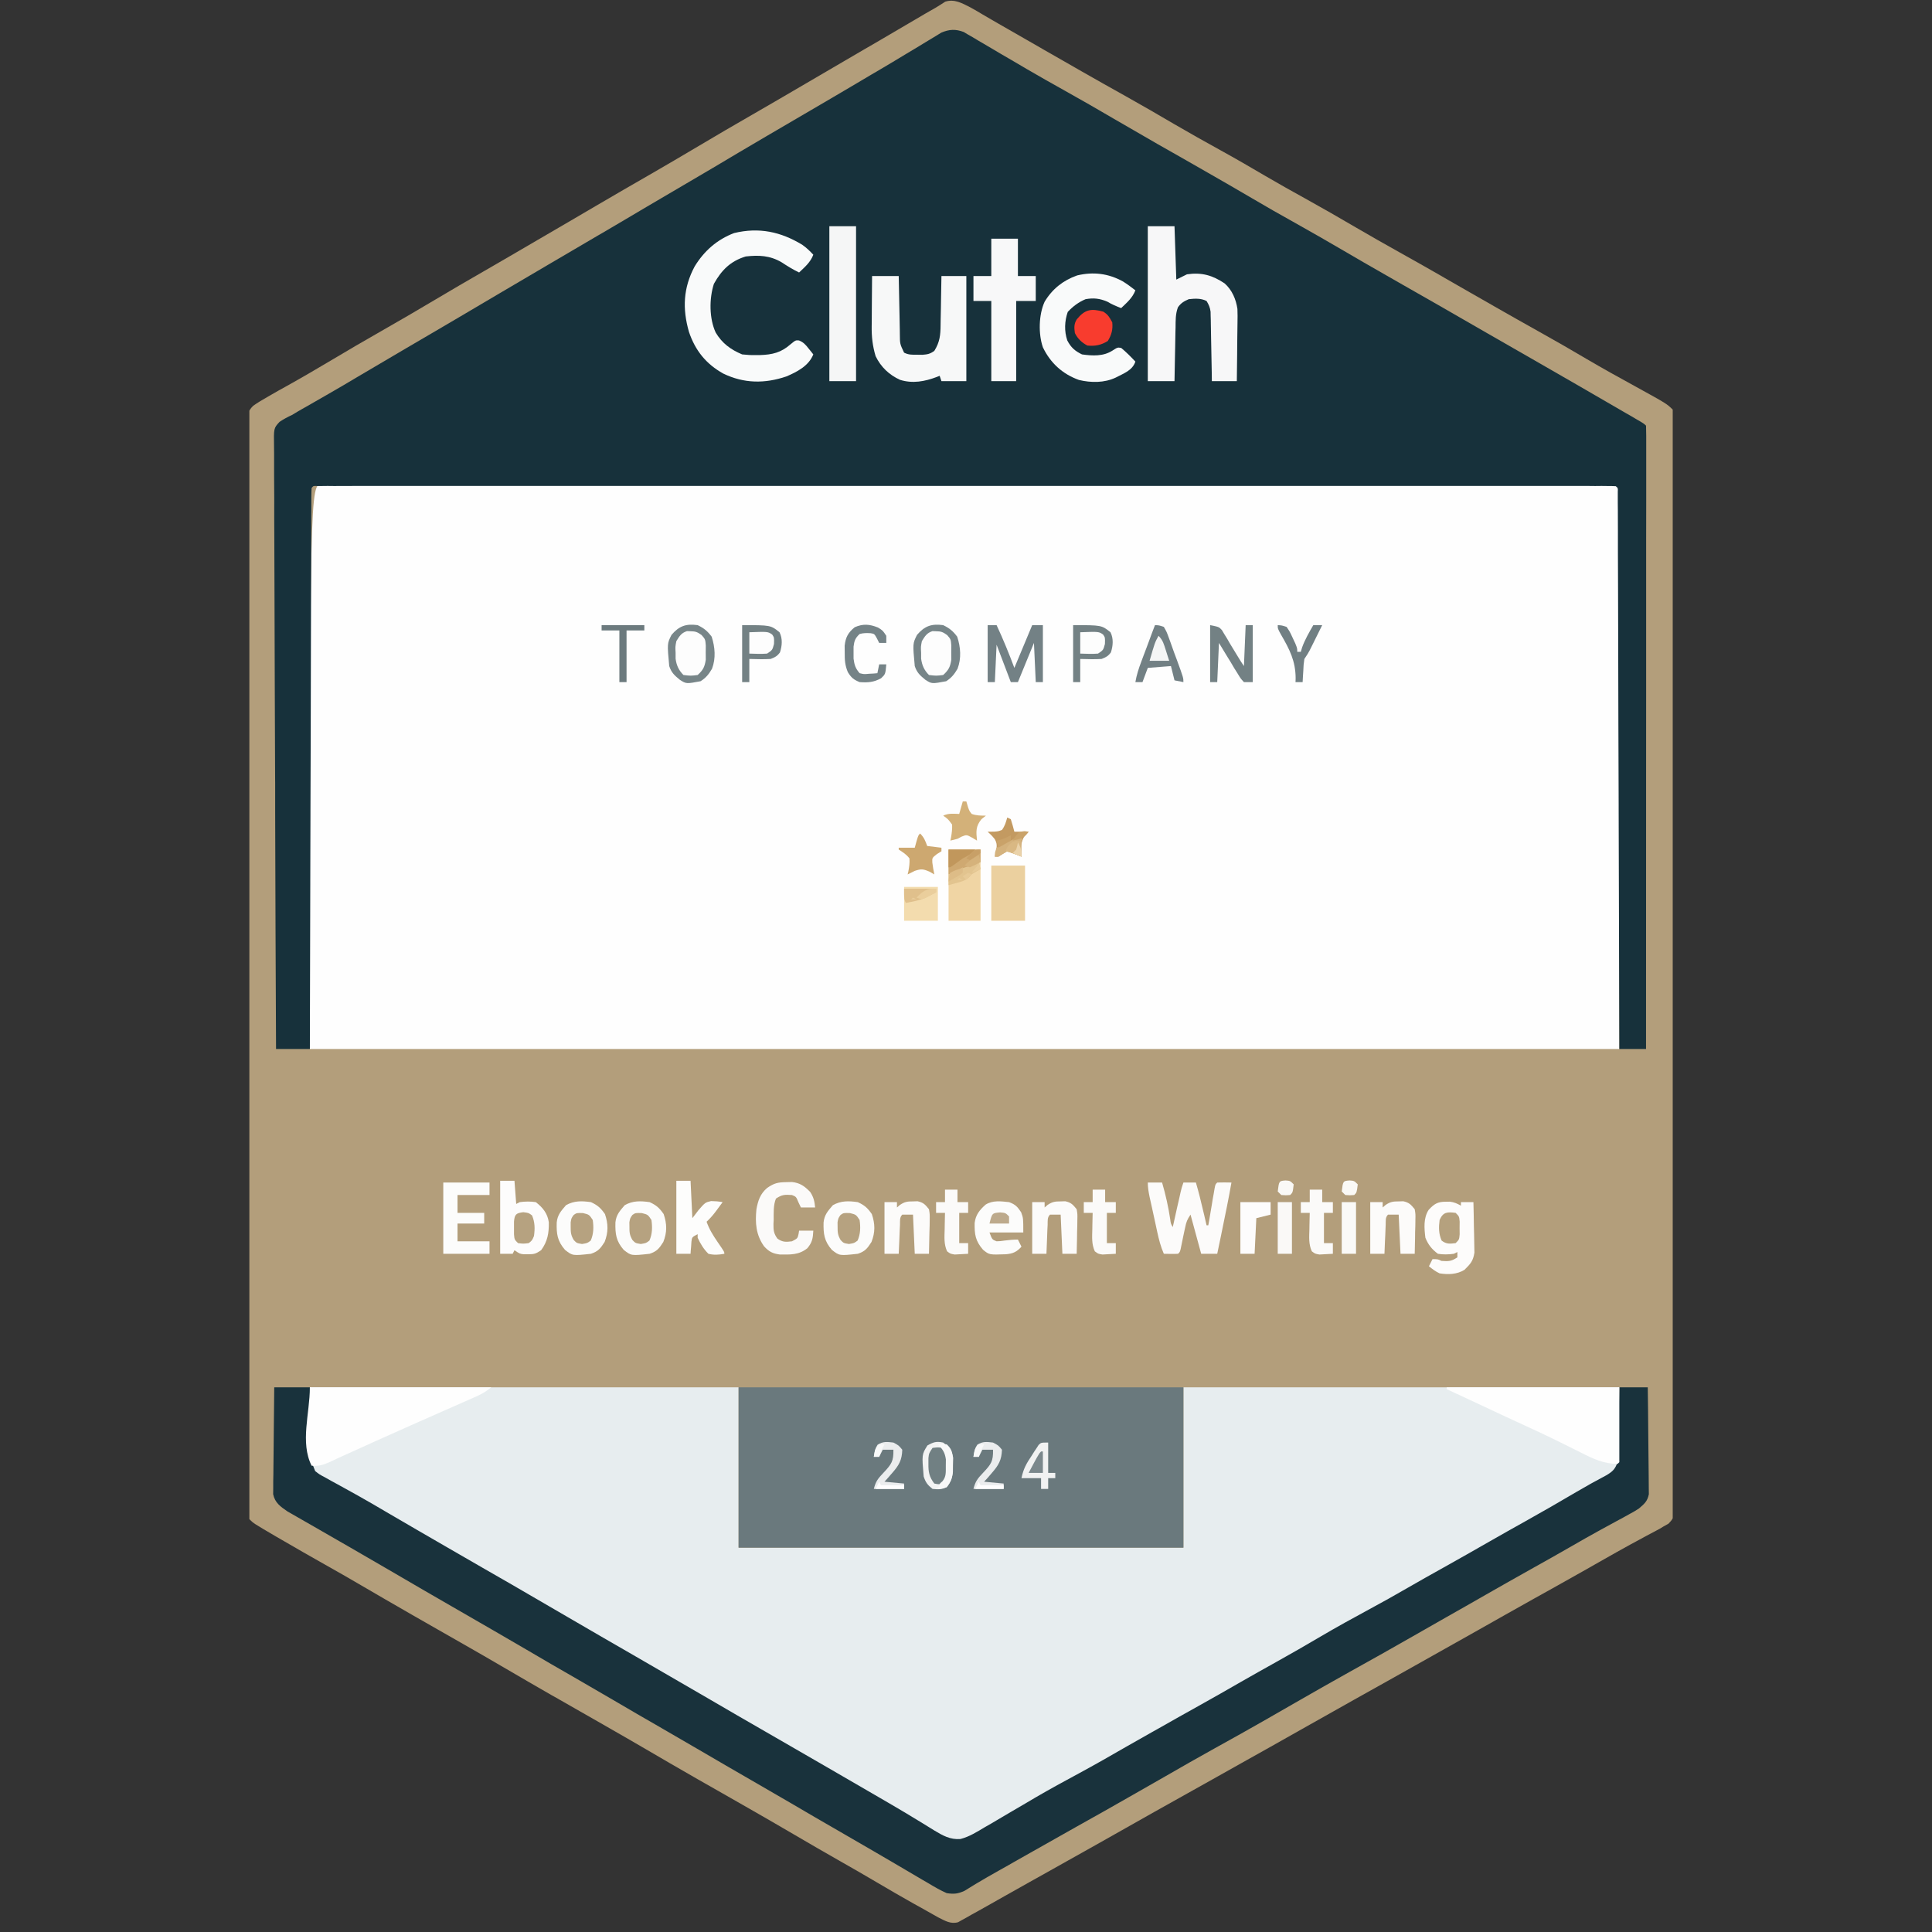 <svg xmlns="http://www.w3.org/2000/svg" xmlns:xlink="http://www.w3.org/1999/xlink" width="150" viewBox="0 0 112.5 112.5" height="150" preserveAspectRatio="xMidYMid meet"><rect x="0" y="0" width="112.5" height="112.5" fill="#333333" stroke="none"/><defs><clipPath id="f64755c364"><path d="M 14.52 0 L 97.402 0 L 97.402 112 L 14.52 112 Z M 14.52 0 " clip-rule="nonzero"></path></clipPath></defs><g clip-path="url(#f64755c364)"><path fill="#b39e7b" d="M 56.504 0.43 C 56.75 0.562 56.992 0.707 57.234 0.852 C 57.43 0.961 57.621 1.074 57.812 1.188 C 57.914 1.246 58.02 1.305 58.121 1.367 C 58.637 1.668 59.152 1.961 59.668 2.254 C 59.977 2.434 60.285 2.609 60.594 2.785 C 60.688 2.84 60.688 2.84 60.781 2.895 C 61.156 3.105 61.527 3.32 61.902 3.535 C 62.207 3.707 62.512 3.883 62.816 4.059 C 62.875 4.094 62.938 4.129 63 4.164 C 63.852 4.652 64.711 5.133 65.57 5.613 C 66.512 6.141 67.445 6.68 68.375 7.227 C 69.27 7.75 70.172 8.254 71.078 8.754 C 71.949 9.234 72.812 9.734 73.668 10.238 C 74.441 10.691 75.223 11.129 76.008 11.562 C 77.004 12.113 77.988 12.68 78.969 13.254 C 79.801 13.742 80.641 14.215 81.484 14.688 C 82.297 15.141 83.105 15.598 83.914 16.062 C 83.973 16.098 84.035 16.133 84.094 16.168 C 84.586 16.449 85.078 16.73 85.566 17.012 C 85.996 17.258 86.426 17.5 86.852 17.746 C 86.914 17.781 86.973 17.816 87.035 17.852 C 87.887 18.34 88.746 18.824 89.605 19.305 C 90.547 19.828 91.48 20.367 92.406 20.914 C 93.324 21.453 94.254 21.969 95.188 22.48 C 97.055 23.508 97.055 23.508 97.402 23.852 C 97.41 23.996 97.414 24.137 97.414 24.281 C 97.414 24.371 97.414 24.465 97.414 24.559 C 97.414 24.715 97.414 24.715 97.414 24.875 C 97.414 24.984 97.414 25.09 97.414 25.203 C 97.418 25.574 97.418 25.945 97.418 26.316 C 97.418 26.582 97.418 26.848 97.418 27.113 C 97.418 27.773 97.418 28.43 97.422 29.09 C 97.422 29.875 97.422 30.664 97.422 31.453 C 97.426 33.359 97.426 35.262 97.43 37.168 C 97.43 37.797 97.43 38.43 97.43 39.059 C 97.434 42.41 97.434 45.762 97.438 49.109 C 97.438 49.887 97.438 50.664 97.438 51.441 C 97.438 51.539 97.438 51.633 97.438 51.734 C 97.438 54.863 97.441 57.992 97.445 61.125 C 97.449 64.34 97.453 67.555 97.453 70.77 C 97.453 71.227 97.453 71.68 97.453 72.133 C 97.453 72.223 97.453 72.312 97.453 72.402 C 97.453 73.844 97.457 75.281 97.457 76.723 C 97.461 78.168 97.461 79.613 97.461 81.062 C 97.461 81.922 97.461 82.781 97.465 83.641 C 97.465 84.281 97.465 84.922 97.465 85.562 C 97.465 85.824 97.465 86.086 97.465 86.344 C 97.469 86.695 97.465 87.047 97.465 87.402 C 97.465 87.555 97.465 87.555 97.469 87.711 C 97.461 88.398 97.461 88.398 97.152 88.727 C 97.02 88.801 97.02 88.801 96.883 88.875 C 96.805 88.922 96.73 88.969 96.652 89.016 C 96.574 89.055 96.496 89.098 96.418 89.141 C 96.328 89.188 96.238 89.234 96.148 89.285 C 96.051 89.336 95.957 89.387 95.859 89.438 C 95.652 89.551 95.445 89.66 95.242 89.773 C 95.137 89.832 95.027 89.887 94.922 89.945 C 94.422 90.219 93.926 90.5 93.43 90.781 C 92.602 91.254 91.77 91.723 90.938 92.188 C 90.777 92.277 90.777 92.277 90.613 92.371 C 90.176 92.613 89.738 92.859 89.301 93.102 C 88.148 93.75 86.996 94.395 85.848 95.047 C 84.699 95.695 83.547 96.344 82.395 96.988 C 81.855 97.293 81.312 97.594 80.773 97.898 C 80.121 98.262 79.473 98.625 78.824 98.988 C 77.777 99.574 76.738 100.16 75.695 100.75 C 74.547 101.402 73.395 102.047 72.242 102.691 C 71.699 102.996 71.16 103.297 70.621 103.602 C 69.969 103.965 69.32 104.328 68.668 104.695 C 67.625 105.277 66.582 105.863 65.543 106.453 C 64.395 107.105 63.242 107.75 62.09 108.395 C 61.656 108.637 61.223 108.883 60.789 109.125 C 60.574 109.242 60.359 109.363 60.145 109.484 C 59.586 109.797 59.027 110.113 58.469 110.426 C 58.355 110.492 58.238 110.559 58.117 110.625 C 57.898 110.746 57.68 110.871 57.461 110.996 C 57.262 111.105 57.066 111.219 56.867 111.328 C 56.676 111.43 56.484 111.539 56.297 111.648 C 56.164 111.723 56.164 111.723 56.027 111.797 C 55.949 111.84 55.871 111.887 55.789 111.93 C 55.352 112.055 55.016 111.84 54.625 111.645 C 54.523 111.586 54.418 111.527 54.312 111.469 C 54.199 111.406 54.082 111.34 53.965 111.273 C 53.84 111.207 53.719 111.137 53.598 111.066 C 53.469 110.996 53.34 110.926 53.215 110.855 C 52.488 110.445 51.766 110.031 51.051 109.605 C 50.359 109.195 49.66 108.797 48.961 108.398 C 48.043 107.875 47.129 107.348 46.223 106.816 C 45.336 106.297 44.445 105.781 43.555 105.273 C 43.492 105.238 43.434 105.203 43.371 105.168 C 42.938 104.922 42.508 104.676 42.078 104.43 C 41.586 104.148 41.094 103.871 40.602 103.59 C 40.539 103.555 40.48 103.52 40.418 103.484 C 39.484 102.949 38.555 102.41 37.629 101.867 C 36.844 101.41 36.055 100.953 35.266 100.504 C 35.176 100.453 35.176 100.453 35.082 100.398 C 34.652 100.152 34.219 99.906 33.789 99.66 C 33.297 99.379 32.805 99.098 32.312 98.816 C 32.254 98.785 32.191 98.75 32.129 98.715 C 31.195 98.18 30.27 97.641 29.34 97.098 C 28.555 96.637 27.766 96.184 26.977 95.734 C 26.918 95.699 26.855 95.664 26.793 95.629 C 26.363 95.383 25.934 95.137 25.5 94.891 C 25.008 94.609 24.516 94.328 24.023 94.047 C 23.965 94.012 23.902 93.98 23.84 93.941 C 22.898 93.402 21.957 92.855 21.016 92.305 C 20.324 91.898 19.625 91.5 18.922 91.105 C 18.07 90.625 17.223 90.141 16.379 89.648 C 16.273 89.586 16.168 89.527 16.062 89.465 C 14.762 88.703 14.762 88.703 14.52 88.461 C 14.508 88.32 14.504 88.176 14.504 88.035 C 14.504 87.895 14.504 87.895 14.504 87.754 C 14.504 87.648 14.504 87.547 14.504 87.441 C 14.504 87.277 14.504 87.277 14.5 87.109 C 14.5 86.742 14.5 86.371 14.5 86 C 14.5 85.734 14.496 85.469 14.496 85.203 C 14.496 84.543 14.492 83.887 14.492 83.23 C 14.492 82.684 14.488 82.133 14.488 81.586 C 14.488 81.508 14.488 81.43 14.488 81.348 C 14.488 81.188 14.488 81.027 14.484 80.867 C 14.469 75.082 14.465 69.293 14.457 63.508 C 14.457 62.637 14.453 61.762 14.453 60.891 C 14.453 60.793 14.453 60.695 14.453 60.598 C 14.449 57.469 14.441 54.34 14.434 51.215 C 14.426 48 14.418 44.785 14.418 41.57 C 14.418 41.117 14.418 40.664 14.418 40.211 C 14.418 40.121 14.418 40.031 14.418 39.941 C 14.414 38.5 14.41 37.062 14.406 35.625 C 14.398 34.18 14.398 32.734 14.398 31.289 C 14.398 30.43 14.398 29.57 14.391 28.711 C 14.387 28.07 14.391 27.43 14.395 26.785 C 14.395 26.527 14.391 26.266 14.391 26.008 C 14.387 25.656 14.387 25.305 14.391 24.949 C 14.387 24.848 14.387 24.746 14.383 24.645 C 14.395 24.199 14.418 23.953 14.738 23.633 C 15.004 23.445 15.27 23.285 15.555 23.125 C 15.648 23.074 15.738 23.02 15.832 22.965 C 16.098 22.809 16.367 22.66 16.637 22.512 C 17.535 22.012 18.422 21.496 19.305 20.969 C 20.258 20.398 21.219 19.84 22.184 19.289 C 23.262 18.676 24.332 18.051 25.395 17.418 C 26.305 16.875 27.219 16.344 28.137 15.816 C 29.195 15.207 30.25 14.59 31.305 13.973 C 31.926 13.609 32.547 13.25 33.168 12.887 C 33.684 12.586 34.199 12.285 34.715 11.98 C 35.777 11.359 36.844 10.738 37.914 10.125 C 38.84 9.59 39.762 9.051 40.68 8.504 C 41.707 7.891 42.742 7.289 43.781 6.691 C 44.84 6.082 45.895 5.465 46.949 4.848 C 47.465 4.547 47.984 4.242 48.5 3.941 C 48.707 3.82 48.914 3.699 49.121 3.578 C 49.535 3.336 49.949 3.094 50.363 2.852 C 50.469 2.793 50.57 2.734 50.676 2.672 C 50.883 2.551 51.086 2.43 51.293 2.312 C 51.836 1.996 52.375 1.68 52.918 1.359 C 53.086 1.262 53.086 1.262 53.258 1.16 C 53.473 1.035 53.688 0.91 53.902 0.781 C 54.094 0.672 54.285 0.559 54.477 0.453 C 54.668 0.34 54.855 0.219 55.039 0.098 C 55.578 -0.074 56.02 0.184 56.504 0.43 Z M 56.504 0.43 " fill-opacity="1" fill-rule="nonzero"></path></g><path fill="#fefefe" d="M 18.762 28.184 C 18.871 28.184 18.977 28.18 19.09 28.18 C 19.211 28.18 19.332 28.184 19.457 28.184 C 19.586 28.184 19.715 28.184 19.848 28.18 C 20.203 28.18 20.562 28.18 20.922 28.184 C 21.312 28.184 21.699 28.184 22.09 28.18 C 22.773 28.18 23.457 28.18 24.137 28.18 C 25.152 28.184 26.168 28.18 27.184 28.18 C 28.996 28.18 30.812 28.18 32.625 28.18 C 34.211 28.18 35.797 28.18 37.383 28.18 C 37.543 28.18 37.543 28.18 37.703 28.18 C 38.129 28.18 38.555 28.18 38.984 28.18 C 42.988 28.18 46.992 28.18 50.996 28.18 C 54.559 28.184 58.117 28.184 61.68 28.18 C 65.676 28.18 69.676 28.18 73.672 28.18 C 74.098 28.18 74.523 28.18 74.949 28.18 C 75.055 28.18 75.16 28.18 75.266 28.18 C 76.852 28.18 78.438 28.18 80.023 28.18 C 81.828 28.18 83.629 28.18 85.434 28.18 C 86.441 28.18 87.453 28.18 88.465 28.18 C 89.137 28.18 89.809 28.18 90.484 28.18 C 90.867 28.184 91.254 28.184 91.637 28.18 C 92.051 28.18 92.465 28.18 92.875 28.184 C 93.059 28.184 93.059 28.184 93.242 28.18 C 93.406 28.184 93.406 28.184 93.574 28.184 C 93.668 28.184 93.762 28.184 93.859 28.184 C 94.086 28.207 94.086 28.207 94.293 28.414 C 94.293 39.195 94.293 49.977 94.293 61.082 C 69.129 61.082 43.965 61.082 18.043 61.082 C 18.043 28.184 18.043 28.184 18.762 28.184 Z M 18.762 28.184 " fill-opacity="1" fill-rule="nonzero"></path><path fill="#17313b" d="M 56.117 1.863 C 56.238 1.934 56.238 1.934 56.359 2.008 C 56.5 2.086 56.5 2.086 56.641 2.168 C 56.738 2.227 56.836 2.285 56.938 2.348 C 57.043 2.406 57.145 2.469 57.254 2.531 C 57.582 2.723 57.91 2.918 58.238 3.113 C 58.547 3.293 58.855 3.473 59.164 3.652 C 59.367 3.773 59.574 3.895 59.781 4.016 C 60.523 4.449 61.27 4.871 62.02 5.289 C 62.969 5.82 63.91 6.359 64.848 6.91 C 65.637 7.371 66.43 7.828 67.227 8.285 C 67.285 8.32 67.348 8.352 67.41 8.391 C 67.84 8.637 68.273 8.883 68.703 9.125 C 69.195 9.406 69.688 9.688 70.18 9.969 C 70.238 10.004 70.301 10.039 70.363 10.074 C 71.199 10.551 72.035 11.035 72.867 11.523 C 73.699 12.016 74.539 12.492 75.387 12.965 C 76.332 13.492 77.273 14.035 78.211 14.582 C 79 15.047 79.797 15.504 80.59 15.957 C 80.652 15.992 80.711 16.027 80.773 16.062 C 81.082 16.238 81.391 16.414 81.695 16.59 C 82.309 16.938 82.918 17.289 83.531 17.637 C 83.59 17.672 83.652 17.707 83.715 17.742 C 84.691 18.301 85.672 18.867 86.648 19.43 C 87.469 19.906 88.289 20.375 89.113 20.844 C 90.965 21.906 92.816 22.973 94.66 24.047 C 94.77 24.109 94.875 24.172 94.988 24.234 C 95.086 24.293 95.184 24.352 95.285 24.41 C 95.414 24.484 95.414 24.484 95.547 24.562 C 95.742 24.684 95.742 24.684 95.848 24.785 C 95.855 24.98 95.859 25.172 95.859 25.367 C 95.859 25.492 95.859 25.617 95.859 25.75 C 95.859 25.891 95.859 26.035 95.859 26.176 C 95.859 26.328 95.859 26.477 95.859 26.625 C 95.859 27.039 95.859 27.453 95.859 27.867 C 95.859 28.312 95.859 28.758 95.859 29.203 C 95.859 29.977 95.859 30.746 95.855 31.52 C 95.855 32.637 95.855 33.75 95.855 34.867 C 95.855 36.68 95.855 38.492 95.855 40.301 C 95.852 42.062 95.852 43.82 95.852 45.582 C 95.852 45.688 95.852 45.797 95.852 45.91 C 95.852 46.453 95.852 46.996 95.852 47.539 C 95.852 52.055 95.848 56.57 95.848 61.082 C 95.332 61.082 94.82 61.082 94.293 61.082 C 94.293 60.832 94.293 60.832 94.293 60.574 C 94.281 56.582 94.27 52.594 94.258 48.602 C 94.258 48.113 94.254 47.621 94.254 47.133 C 94.254 46.984 94.254 46.984 94.254 46.836 C 94.25 45.254 94.246 43.668 94.238 42.086 C 94.234 40.461 94.23 38.836 94.227 37.215 C 94.223 36.211 94.219 35.207 94.219 34.207 C 94.215 33.52 94.215 32.832 94.211 32.145 C 94.211 31.75 94.211 31.352 94.211 30.957 C 94.207 30.527 94.207 30.098 94.207 29.668 C 94.203 29.477 94.203 29.477 94.203 29.285 C 94.203 29.172 94.203 29.055 94.203 28.938 C 94.203 28.84 94.203 28.742 94.203 28.637 C 94.215 28.418 94.215 28.418 94.086 28.312 C 93.918 28.301 93.754 28.301 93.586 28.301 C 93.477 28.297 93.367 28.297 93.258 28.297 C 93.133 28.297 93.012 28.297 92.887 28.301 C 92.762 28.301 92.633 28.297 92.5 28.297 C 92.141 28.297 91.781 28.297 91.422 28.297 C 91.035 28.301 90.645 28.297 90.258 28.297 C 89.574 28.297 88.891 28.297 88.207 28.297 C 87.191 28.297 86.176 28.297 85.16 28.297 C 83.344 28.297 81.531 28.297 79.719 28.297 C 78.129 28.297 76.543 28.297 74.953 28.297 C 74.848 28.297 74.746 28.297 74.637 28.297 C 74.211 28.297 73.781 28.297 73.355 28.297 C 69.352 28.297 65.344 28.297 61.34 28.297 C 57.777 28.301 54.215 28.301 50.652 28.297 C 46.652 28.297 42.656 28.297 38.656 28.297 C 38.23 28.297 37.805 28.297 37.379 28.297 C 37.223 28.297 37.223 28.297 37.062 28.297 C 35.473 28.297 33.887 28.297 32.301 28.297 C 30.496 28.297 28.695 28.297 26.891 28.297 C 25.879 28.297 24.871 28.297 23.859 28.297 C 23.188 28.297 22.512 28.297 21.84 28.297 C 21.453 28.301 21.07 28.301 20.684 28.297 C 20.27 28.297 19.859 28.297 19.445 28.301 C 19.262 28.297 19.262 28.297 19.078 28.297 C 18.969 28.297 18.859 28.297 18.746 28.301 C 18.652 28.301 18.559 28.301 18.461 28.301 C 18.25 28.289 18.25 28.289 18.145 28.414 C 18.133 28.59 18.133 28.766 18.129 28.938 C 18.129 29.109 18.129 29.109 18.129 29.285 C 18.129 29.41 18.129 29.539 18.129 29.668 C 18.129 29.801 18.129 29.934 18.125 30.074 C 18.125 30.445 18.125 30.816 18.125 31.191 C 18.125 31.59 18.121 31.992 18.121 32.391 C 18.117 33.086 18.117 33.781 18.113 34.477 C 18.113 35.48 18.109 36.484 18.105 37.492 C 18.102 39.121 18.098 40.75 18.094 42.379 C 18.09 43.965 18.086 45.547 18.078 47.133 C 18.078 47.23 18.078 47.328 18.078 47.426 C 18.078 47.918 18.074 48.406 18.074 48.895 C 18.062 52.957 18.051 57.02 18.043 61.082 C 17.391 61.082 16.742 61.082 16.074 61.082 C 16.051 56.469 16.035 51.855 16.023 47.242 C 16.023 46.699 16.023 46.152 16.023 45.609 C 16.02 45.5 16.02 45.391 16.02 45.281 C 16.016 43.523 16.008 41.77 16 40.012 C 15.992 38.211 15.988 36.41 15.984 34.609 C 15.984 33.496 15.98 32.387 15.973 31.273 C 15.969 30.512 15.965 29.75 15.969 28.988 C 15.969 28.547 15.965 28.109 15.961 27.668 C 15.957 27.266 15.957 26.863 15.961 26.461 C 15.961 26.316 15.961 26.168 15.957 26.023 C 15.938 24.934 15.938 24.934 16.277 24.566 C 16.516 24.406 16.746 24.281 17.004 24.164 C 17.109 24.102 17.215 24.039 17.32 23.973 C 17.414 23.918 17.508 23.863 17.605 23.809 C 17.711 23.75 17.82 23.688 17.93 23.625 C 18.039 23.562 18.152 23.496 18.27 23.43 C 18.508 23.293 18.75 23.152 18.992 23.016 C 19.051 22.98 19.113 22.945 19.176 22.91 C 19.727 22.594 20.273 22.273 20.82 21.945 C 21.691 21.43 22.562 20.918 23.434 20.406 C 23.496 20.367 23.562 20.332 23.625 20.293 C 24.145 19.988 24.66 19.688 25.18 19.383 C 25.629 19.117 26.078 18.855 26.531 18.59 C 26.594 18.555 26.656 18.516 26.723 18.477 C 27.523 18.008 28.324 17.535 29.125 17.059 C 29.992 16.547 30.855 16.039 31.723 15.531 C 31.785 15.492 31.848 15.457 31.914 15.418 C 32.43 15.113 32.949 14.812 33.465 14.508 C 33.918 14.246 34.367 13.98 34.816 13.715 C 34.883 13.68 34.945 13.641 35.008 13.605 C 35.902 13.078 36.797 12.555 37.688 12.023 C 38.527 11.527 39.371 11.031 40.215 10.539 C 41.145 9.996 42.066 9.449 42.988 8.898 C 44.055 8.266 45.125 7.641 46.195 7.016 C 46.918 6.594 47.637 6.172 48.359 5.75 C 48.422 5.711 48.484 5.676 48.551 5.637 C 49.273 5.211 49.996 4.789 50.715 4.359 C 50.895 4.254 51.074 4.148 51.254 4.043 C 51.738 3.758 52.223 3.469 52.703 3.176 C 52.977 3.012 53.25 2.848 53.523 2.684 C 53.656 2.602 53.789 2.523 53.922 2.441 C 54.109 2.324 54.297 2.215 54.484 2.102 C 54.59 2.035 54.699 1.973 54.809 1.902 C 55.27 1.703 55.645 1.684 56.117 1.863 Z M 56.117 1.863 " fill-opacity="1" fill-rule="nonzero"></path><path fill="#e7edef" d="M 18.043 80.785 C 26.281 80.785 34.52 80.785 43.008 80.785 C 43.008 83.867 43.008 86.945 43.008 90.121 C 51.555 90.121 60.105 90.121 68.91 90.121 C 68.91 87.039 68.91 83.961 68.91 80.785 C 77.285 80.785 85.664 80.785 94.293 80.785 C 94.293 85.141 94.293 85.141 93.98 85.66 C 93.789 85.824 93.789 85.824 93.57 85.961 C 93.445 86.039 93.445 86.039 93.32 86.121 C 92.836 86.41 92.348 86.684 91.859 86.957 C 91.629 87.086 91.398 87.215 91.168 87.34 C 91.051 87.406 90.934 87.473 90.812 87.539 C 90.254 87.848 89.695 88.16 89.137 88.473 C 88.977 88.562 88.977 88.562 88.812 88.656 C 88.043 89.086 87.281 89.523 86.516 89.961 C 85.82 90.359 85.121 90.754 84.418 91.145 C 83.559 91.625 82.703 92.113 81.855 92.613 C 80.926 93.16 79.988 93.68 79.043 94.191 C 78.094 94.699 77.16 95.234 76.23 95.77 C 75.75 96.043 75.27 96.316 74.789 96.59 C 74.691 96.645 74.594 96.699 74.492 96.758 C 73.641 97.238 72.789 97.715 71.934 98.191 C 71.164 98.625 70.395 99.062 69.629 99.5 C 68.934 99.902 68.23 100.293 67.531 100.684 C 66.668 101.164 65.816 101.656 64.965 102.156 C 64.039 102.703 63.102 103.223 62.152 103.73 C 61.395 104.137 60.648 104.559 59.902 104.988 C 59.043 105.484 58.18 105.969 57.316 106.449 C 57.211 106.508 57.105 106.566 57 106.625 C 56.906 106.676 56.812 106.73 56.715 106.781 C 56.527 106.891 56.348 107.008 56.168 107.129 C 55.273 107.25 54.742 106.906 53.996 106.445 C 53.82 106.34 53.641 106.234 53.461 106.125 C 53.277 106.016 53.09 105.902 52.906 105.793 C 52.336 105.449 51.758 105.117 51.18 104.789 C 50.219 104.23 49.258 103.672 48.297 103.109 C 47.203 102.473 46.105 101.836 45.008 101.203 C 44.332 100.816 43.66 100.426 42.984 100.035 C 42.422 99.711 41.855 99.387 41.293 99.062 C 40.102 98.375 38.914 97.684 37.73 96.992 C 36.523 96.285 35.312 95.59 34.098 94.891 C 32.684 94.074 31.266 93.254 29.855 92.43 C 28.762 91.789 27.664 91.156 26.566 90.523 C 25.891 90.133 25.219 89.746 24.543 89.355 C 23.98 89.031 23.418 88.707 22.855 88.383 C 22.297 88.062 21.738 87.738 21.18 87.414 C 20.945 87.277 20.707 87.141 20.473 87.004 C 20.109 86.797 19.75 86.586 19.387 86.375 C 19.277 86.309 19.164 86.246 19.051 86.18 C 18.949 86.121 18.848 86.059 18.742 85.996 C 18.648 85.945 18.559 85.891 18.469 85.836 C 18.25 85.66 18.25 85.66 18.043 85.141 C 18.043 83.703 18.043 82.266 18.043 80.785 Z M 18.043 80.785 " fill-opacity="1" fill-rule="nonzero"></path><path fill="#19323c" d="M 15.969 80.785 C 16.652 80.785 17.336 80.785 18.043 80.785 C 18.047 81.094 18.051 81.402 18.059 81.723 C 18.062 82.02 18.066 82.32 18.074 82.617 C 18.078 82.828 18.082 83.035 18.086 83.242 C 18.09 83.539 18.098 83.84 18.102 84.137 C 18.102 84.23 18.105 84.324 18.105 84.418 C 18.113 85.07 18.113 85.07 18.352 85.66 C 18.605 85.859 18.605 85.859 18.918 86.023 C 19.035 86.09 19.152 86.156 19.273 86.223 C 19.402 86.293 19.531 86.363 19.66 86.434 C 19.793 86.504 19.926 86.578 20.055 86.652 C 20.324 86.805 20.598 86.953 20.867 87.102 C 21.418 87.41 21.965 87.73 22.508 88.051 C 23.699 88.75 24.898 89.441 26.094 90.133 C 26.766 90.52 27.441 90.91 28.117 91.301 C 28.68 91.625 29.242 91.949 29.809 92.273 C 30.996 92.961 32.184 93.652 33.371 94.344 C 34.578 95.051 35.789 95.746 37 96.445 C 38.418 97.262 39.832 98.082 41.246 98.906 C 42.34 99.547 43.438 100.18 44.535 100.812 C 45.207 101.203 45.883 101.59 46.559 101.98 C 47.121 102.305 47.684 102.633 48.25 102.957 C 49.234 103.527 50.223 104.098 51.207 104.672 C 51.414 104.793 51.617 104.91 51.824 105.031 C 52.359 105.344 52.895 105.66 53.422 105.984 C 53.535 106.051 53.645 106.121 53.762 106.191 C 53.973 106.32 54.184 106.449 54.395 106.582 C 54.895 106.883 55.328 107.133 55.926 107.086 C 56.453 106.949 56.902 106.664 57.363 106.387 C 57.535 106.289 57.535 106.289 57.707 106.191 C 58.059 105.984 58.406 105.777 58.758 105.57 C 59.07 105.387 59.387 105.203 59.699 105.02 C 59.906 104.898 60.109 104.777 60.316 104.656 C 61.141 104.176 61.977 103.719 62.82 103.266 C 63.766 102.754 64.699 102.223 65.629 101.684 C 66.109 101.41 66.59 101.137 67.07 100.867 C 67.168 100.809 67.27 100.754 67.371 100.699 C 68.219 100.215 69.074 99.738 69.926 99.262 C 70.695 98.832 71.465 98.395 72.23 97.953 C 72.926 97.555 73.629 97.16 74.328 96.77 C 75.191 96.289 76.043 95.801 76.895 95.297 C 77.82 94.754 78.758 94.234 79.707 93.723 C 80.465 93.316 81.215 92.895 81.965 92.461 C 82.668 92.055 83.379 91.656 84.086 91.262 C 84.973 90.766 85.855 90.266 86.734 89.762 C 87.434 89.359 88.133 88.969 88.832 88.578 C 89.824 88.023 90.805 87.461 91.781 86.883 C 92.359 86.543 92.941 86.219 93.535 85.906 C 93.898 85.691 94.055 85.547 94.188 85.141 C 94.199 84.996 94.207 84.852 94.211 84.707 C 94.211 84.621 94.215 84.531 94.215 84.441 C 94.219 84.348 94.219 84.254 94.223 84.16 C 94.223 84.062 94.227 83.965 94.227 83.867 C 94.234 83.559 94.242 83.254 94.246 82.945 C 94.25 82.734 94.258 82.527 94.262 82.32 C 94.273 81.809 94.281 81.297 94.293 80.785 C 94.84 80.785 95.387 80.785 95.949 80.785 C 95.961 81.629 95.973 82.473 95.977 83.316 C 95.98 83.707 95.984 84.098 95.988 84.488 C 95.996 84.867 95.996 85.246 96 85.621 C 96 85.766 96.004 85.91 96.004 86.055 C 96.008 86.258 96.008 86.461 96.008 86.66 C 96.012 86.832 96.012 86.832 96.012 87.008 C 95.93 87.422 95.75 87.57 95.434 87.84 C 95.152 88.02 95.152 88.02 94.848 88.184 C 94.734 88.246 94.621 88.309 94.504 88.375 C 94.441 88.406 94.383 88.438 94.32 88.473 C 94.07 88.605 93.816 88.746 93.566 88.883 C 93.438 88.953 93.309 89.023 93.18 89.094 C 92.629 89.395 92.082 89.707 91.535 90.023 C 90.746 90.477 89.957 90.922 89.164 91.363 C 88.273 91.863 87.387 92.363 86.5 92.871 C 85.754 93.301 85 93.727 84.25 94.152 C 83.523 94.562 82.797 94.977 82.07 95.395 C 80.922 96.051 79.77 96.699 78.613 97.34 C 77.547 97.934 76.492 98.535 75.438 99.141 C 74.965 99.414 74.496 99.684 74.023 99.953 C 73.965 99.988 73.902 100.023 73.84 100.059 C 72.812 100.648 71.777 101.227 70.738 101.801 C 69.773 102.336 68.812 102.883 67.859 103.434 C 67.285 103.762 66.711 104.09 66.137 104.418 C 66.078 104.453 66.016 104.488 65.953 104.523 C 64.871 105.145 63.785 105.754 62.695 106.363 C 61.793 106.871 60.891 107.379 59.988 107.891 C 59.68 108.066 59.371 108.242 59.062 108.414 C 58.957 108.473 58.855 108.531 58.75 108.594 C 58.547 108.707 58.34 108.82 58.137 108.938 C 57.707 109.18 57.281 109.422 56.859 109.676 C 56.793 109.719 56.73 109.758 56.66 109.797 C 56.492 109.898 56.328 110 56.16 110.105 C 55.77 110.277 55.559 110.301 55.129 110.238 C 54.754 110.074 54.402 109.867 54.051 109.656 C 53.945 109.594 53.84 109.535 53.734 109.473 C 53.406 109.277 53.074 109.086 52.746 108.891 C 52.543 108.77 52.34 108.652 52.133 108.531 C 51.723 108.293 51.312 108.051 50.902 107.812 C 50.238 107.426 49.578 107.043 48.914 106.66 C 47.945 106.102 46.98 105.543 46.02 104.977 C 45.258 104.535 44.496 104.094 43.734 103.652 C 42.766 103.094 41.801 102.535 40.836 101.969 C 40.078 101.527 39.316 101.086 38.555 100.645 C 37.586 100.09 36.621 99.527 35.656 98.961 C 34.898 98.52 34.137 98.078 33.375 97.637 C 32.508 97.141 31.645 96.641 30.785 96.133 C 29.477 95.367 28.16 94.609 26.848 93.852 C 25.43 93.035 24.016 92.219 22.605 91.391 C 21.844 90.949 21.082 90.508 20.32 90.066 C 20.098 89.938 19.871 89.809 19.648 89.68 C 19.191 89.414 18.73 89.152 18.27 88.887 C 18.043 88.758 17.82 88.629 17.594 88.5 C 17.492 88.441 17.387 88.383 17.281 88.32 C 17.184 88.266 17.086 88.211 16.988 88.152 C 16.902 88.105 16.82 88.055 16.73 88.004 C 16.332 87.73 16.008 87.504 15.906 87.008 C 15.906 86.895 15.91 86.781 15.91 86.66 C 15.91 86.531 15.91 86.398 15.91 86.266 C 15.914 86.125 15.914 85.98 15.918 85.84 C 15.918 85.695 15.922 85.547 15.922 85.402 C 15.922 85.02 15.93 84.637 15.934 84.254 C 15.938 83.863 15.941 83.473 15.945 83.082 C 15.949 82.316 15.957 81.551 15.969 80.785 Z M 15.969 80.785 " fill-opacity="1" fill-rule="nonzero"></path><path fill="#6a797d" d="M 43.008 80.785 C 51.555 80.785 60.105 80.785 68.91 80.785 C 68.91 83.867 68.91 86.945 68.91 90.121 C 60.363 90.121 51.816 90.121 43.008 90.121 C 43.008 87.039 43.008 83.961 43.008 80.785 Z M 43.008 80.785 " fill-opacity="1" fill-rule="nonzero"></path><path fill="#fefefe" d="M 18.043 80.785 C 21.527 80.785 25.016 80.785 28.609 80.785 C 28.305 81.016 28.098 81.156 27.766 81.301 C 27.684 81.34 27.598 81.375 27.512 81.414 C 27.422 81.453 27.332 81.492 27.238 81.535 C 27.145 81.574 27.051 81.617 26.953 81.66 C 26.645 81.797 26.336 81.934 26.023 82.07 C 25.812 82.164 25.598 82.258 25.387 82.352 C 25.066 82.492 24.75 82.633 24.43 82.773 C 23.57 83.156 22.711 83.539 21.855 83.922 C 21.738 83.977 21.617 84.031 21.496 84.086 C 20.98 84.316 20.465 84.547 19.949 84.785 C 19.863 84.824 19.773 84.867 19.684 84.906 C 19.527 84.977 19.375 85.051 19.219 85.125 C 18.848 85.293 18.555 85.391 18.145 85.348 C 17.465 83.988 18.043 82.309 18.043 80.785 Z M 18.043 80.785 " fill-opacity="1" fill-rule="nonzero"></path><path fill="#f7f7f8" d="M 66.836 13.172 C 67.352 13.172 67.863 13.172 68.391 13.172 C 68.426 14.199 68.461 15.227 68.496 16.281 C 68.699 16.18 68.906 16.078 69.117 15.973 C 69.969 15.848 70.602 16.027 71.312 16.504 C 71.742 16.887 71.973 17.426 72.055 17.988 C 72.066 18.262 72.066 18.531 72.059 18.801 C 72.059 18.898 72.059 18.996 72.055 19.098 C 72.055 19.406 72.051 19.715 72.043 20.023 C 72.043 20.234 72.039 20.445 72.039 20.652 C 72.035 21.168 72.027 21.68 72.02 22.195 C 71.539 22.195 71.062 22.195 70.566 22.195 C 70.562 22.004 70.562 22.004 70.562 21.809 C 70.555 21.34 70.543 20.871 70.535 20.398 C 70.531 20.195 70.527 19.992 70.523 19.789 C 70.52 19.496 70.512 19.203 70.508 18.914 C 70.504 18.82 70.504 18.73 70.504 18.637 C 70.5 18.551 70.5 18.465 70.496 18.379 C 70.496 18.305 70.496 18.23 70.492 18.152 C 70.461 17.906 70.387 17.738 70.258 17.527 C 69.926 17.359 69.582 17.383 69.219 17.422 C 68.938 17.547 68.77 17.641 68.59 17.895 C 68.445 18.285 68.457 18.664 68.453 19.074 C 68.449 19.164 68.449 19.254 68.445 19.344 C 68.441 19.629 68.434 19.914 68.43 20.195 C 68.426 20.391 68.422 20.582 68.418 20.777 C 68.41 21.25 68.398 21.723 68.391 22.195 C 67.879 22.195 67.367 22.195 66.836 22.195 C 66.836 19.215 66.836 16.238 66.836 13.172 Z M 66.836 13.172 " fill-opacity="1" fill-rule="nonzero"></path><path fill="#f9fafa" d="M 46.711 14.25 C 46.957 14.422 47.156 14.613 47.359 14.832 C 47.191 15.277 46.871 15.543 46.531 15.867 C 46.172 15.695 45.84 15.488 45.508 15.27 C 44.828 14.875 44.191 14.848 43.422 14.934 C 42.531 15.207 42.016 15.73 41.57 16.527 C 41.293 17.387 41.293 18.543 41.676 19.367 C 42.051 19.992 42.543 20.355 43.215 20.637 C 43.5 20.668 43.75 20.684 44.031 20.676 C 44.105 20.676 44.18 20.676 44.254 20.676 C 44.98 20.652 45.488 20.531 46.039 20.043 C 46.324 19.809 46.324 19.809 46.527 19.824 C 46.789 19.934 46.902 20.062 47.074 20.281 C 47.129 20.348 47.184 20.414 47.238 20.484 C 47.277 20.535 47.32 20.586 47.359 20.637 C 47.09 21.305 46.43 21.645 45.797 21.918 C 44.531 22.348 43.324 22.336 42.117 21.754 C 41.109 21.191 40.484 20.41 40.117 19.324 C 39.73 17.973 39.785 16.758 40.449 15.516 C 41 14.613 41.758 13.945 42.75 13.57 C 44.199 13.223 45.457 13.492 46.711 14.25 Z M 46.711 14.25 " fill-opacity="1" fill-rule="nonzero"></path><path fill="#fefefe" d="M 84.242 80.785 C 87.559 80.785 90.875 80.785 94.293 80.785 C 94.293 82.223 94.293 83.66 94.293 85.141 C 94.258 85.176 94.223 85.211 94.188 85.246 C 93.379 85.234 92.781 84.953 92.066 84.59 C 91.805 84.457 91.539 84.324 91.273 84.195 C 91.137 84.129 91 84.059 90.863 83.992 C 90.184 83.652 89.496 83.332 88.809 83.016 C 88.57 82.906 88.336 82.797 88.098 82.688 C 87.977 82.633 87.859 82.578 87.734 82.52 C 87.027 82.191 86.32 81.863 85.617 81.531 C 85.477 81.469 85.34 81.402 85.199 81.336 C 84.883 81.188 84.562 81.039 84.242 80.891 C 84.242 80.855 84.242 80.82 84.242 80.785 Z M 84.242 80.785 " fill-opacity="1" fill-rule="nonzero"></path><path fill="#f7f8f8" d="M 50.781 16.074 C 51.293 16.074 51.805 16.074 52.332 16.074 C 52.336 16.195 52.336 16.316 52.34 16.441 C 52.348 16.887 52.355 17.332 52.367 17.781 C 52.371 17.973 52.375 18.168 52.379 18.359 C 52.383 18.637 52.387 18.918 52.395 19.195 C 52.395 19.281 52.398 19.367 52.398 19.457 C 52.402 20.027 52.402 20.027 52.645 20.535 C 52.91 20.668 53.109 20.656 53.41 20.656 C 53.508 20.66 53.605 20.66 53.707 20.66 C 54.012 20.637 54.164 20.609 54.406 20.43 C 54.723 19.922 54.766 19.512 54.77 18.93 C 54.77 18.848 54.773 18.766 54.773 18.684 C 54.781 18.422 54.785 18.164 54.789 17.902 C 54.793 17.727 54.793 17.547 54.797 17.371 C 54.809 16.941 54.812 16.508 54.82 16.074 C 55.297 16.074 55.777 16.074 56.27 16.074 C 56.27 18.094 56.27 20.113 56.27 22.195 C 55.793 22.195 55.312 22.195 54.82 22.195 C 54.785 22.09 54.75 21.988 54.715 21.883 C 54.664 21.906 54.609 21.926 54.551 21.949 C 53.852 22.215 53.137 22.348 52.406 22.117 C 51.77 21.824 51.297 21.375 50.988 20.742 C 50.809 20.145 50.75 19.613 50.758 18.992 C 50.758 18.906 50.762 18.824 50.762 18.738 C 50.762 18.473 50.766 18.207 50.766 17.941 C 50.77 17.762 50.77 17.578 50.77 17.398 C 50.773 16.957 50.773 16.516 50.781 16.074 Z M 50.781 16.074 " fill-opacity="1" fill-rule="nonzero"></path><path fill="#f9fafa" d="M 65.387 16.387 C 65.641 16.547 65.875 16.719 66.113 16.906 C 65.941 17.352 65.621 17.617 65.285 17.941 C 65 17.832 64.742 17.723 64.48 17.566 C 64.039 17.379 63.684 17.336 63.211 17.422 C 62.797 17.598 62.484 17.836 62.176 18.16 C 61.988 18.699 61.965 19.281 62.148 19.824 C 62.359 20.234 62.598 20.441 63.004 20.637 C 63.613 20.723 64.242 20.758 64.773 20.418 C 65.078 20.223 65.078 20.223 65.289 20.262 C 65.586 20.508 65.848 20.773 66.113 21.055 C 65.941 21.574 65.438 21.738 64.973 21.984 C 64.312 22.301 63.527 22.293 62.828 22.125 C 61.875 21.785 61.164 21.137 60.727 20.223 C 60.457 19.445 60.484 18.32 60.828 17.57 C 61.273 16.828 61.902 16.328 62.719 16.039 C 63.664 15.812 64.539 15.922 65.387 16.387 Z M 65.387 16.387 " fill-opacity="1" fill-rule="nonzero"></path><path fill="#f8f8f9" d="M 57.723 13.898 C 58.234 13.898 58.746 13.898 59.273 13.898 C 59.273 14.617 59.273 15.336 59.273 16.074 C 59.617 16.074 59.957 16.074 60.312 16.074 C 60.312 16.555 60.312 17.035 60.312 17.527 C 59.934 17.527 59.559 17.527 59.172 17.527 C 59.172 19.066 59.172 20.605 59.172 22.195 C 58.691 22.195 58.215 22.195 57.723 22.195 C 57.723 20.652 57.723 19.113 57.723 17.527 C 57.379 17.527 57.035 17.527 56.684 17.527 C 56.684 17.047 56.684 16.57 56.684 16.074 C 57.027 16.074 57.367 16.074 57.723 16.074 C 57.723 15.355 57.723 14.637 57.723 13.898 Z M 57.723 13.898 " fill-opacity="1" fill-rule="nonzero"></path><path fill="#f5f6f6" d="M 48.293 13.172 C 48.805 13.172 49.32 13.172 49.848 13.172 C 49.848 16.148 49.848 19.125 49.848 22.195 C 49.336 22.195 48.82 22.195 48.293 22.195 C 48.293 19.215 48.293 16.238 48.293 13.172 Z M 48.293 13.172 " fill-opacity="1" fill-rule="nonzero"></path><path fill="#fcfbfa" d="M 66.836 68.859 C 67.113 68.859 67.387 68.859 67.668 68.859 C 67.875 69.566 68.031 70.266 68.141 70.992 C 68.172 71.246 68.172 71.246 68.289 71.453 C 68.305 71.387 68.32 71.316 68.336 71.25 C 68.402 70.941 68.473 70.637 68.539 70.332 C 68.566 70.227 68.59 70.121 68.613 70.012 C 68.648 69.855 68.648 69.855 68.684 69.699 C 68.715 69.559 68.715 69.559 68.746 69.418 C 68.805 69.172 68.805 69.172 68.91 68.859 C 69.148 68.859 69.387 68.859 69.637 68.859 C 69.797 69.406 69.934 69.957 70.062 70.512 C 70.082 70.594 70.102 70.676 70.121 70.758 C 70.164 70.957 70.211 71.152 70.258 71.348 C 70.289 71.348 70.324 71.348 70.359 71.348 C 70.371 71.277 70.383 71.207 70.398 71.133 C 70.449 70.809 70.508 70.484 70.562 70.164 C 70.578 70.051 70.598 69.938 70.617 69.82 C 70.637 69.715 70.656 69.605 70.676 69.496 C 70.691 69.398 70.707 69.297 70.727 69.195 C 70.773 68.965 70.773 68.965 70.879 68.859 C 71.156 68.848 71.43 68.855 71.707 68.859 C 71.547 69.77 71.363 70.672 71.176 71.574 C 71.148 71.715 71.117 71.855 71.09 71.996 C 71.02 72.332 70.949 72.672 70.879 73.008 C 70.57 73.008 70.262 73.008 69.945 73.008 C 69.742 72.254 69.535 71.504 69.324 70.727 C 69.133 71.012 69.078 71.148 69.012 71.473 C 68.992 71.555 68.977 71.641 68.957 71.723 C 68.938 71.809 68.922 71.895 68.902 71.984 C 68.867 72.156 68.832 72.328 68.797 72.496 C 68.781 72.574 68.766 72.648 68.75 72.727 C 68.703 72.906 68.703 72.906 68.598 73.008 C 68.324 73.023 68.047 73.012 67.77 73.008 C 67.586 72.59 67.48 72.168 67.383 71.723 C 67.367 71.652 67.352 71.578 67.336 71.504 C 67.305 71.355 67.27 71.203 67.238 71.051 C 67.188 70.816 67.137 70.586 67.086 70.352 C 67.055 70.207 67.02 70.059 66.988 69.91 C 66.973 69.84 66.957 69.77 66.941 69.699 C 66.883 69.414 66.836 69.156 66.836 68.859 Z M 66.836 68.859 " fill-opacity="1" fill-rule="nonzero"></path><path fill="#fdfcfb" d="M 84.184 69.977 C 84.266 69.977 84.344 69.973 84.426 69.973 C 84.68 70.004 84.852 70.082 85.07 70.207 C 85.07 70.141 85.07 70.07 85.07 70 C 85.312 70 85.551 70 85.797 70 C 85.809 70.461 85.82 70.922 85.824 71.387 C 85.828 71.543 85.832 71.699 85.836 71.855 C 85.844 72.082 85.844 72.309 85.848 72.531 C 85.852 72.668 85.852 72.805 85.855 72.945 C 85.777 73.438 85.625 73.594 85.277 73.941 C 84.84 74.211 84.328 74.227 83.828 74.148 C 83.586 74.035 83.418 73.906 83.207 73.734 C 83.273 73.598 83.344 73.461 83.414 73.32 C 83.727 73.32 83.727 73.32 83.934 73.422 C 84.352 73.449 84.508 73.453 84.863 73.215 C 84.863 73.113 84.863 73.012 84.863 72.906 C 84.797 72.938 84.727 72.973 84.656 73.008 C 84.34 73.051 84.043 73.059 83.727 73.008 C 83.375 72.742 83.164 72.48 83 72.074 C 82.934 71.531 82.879 70.934 83.188 70.453 C 83.508 70.105 83.715 69.973 84.184 69.977 Z M 84.184 69.977 " fill-opacity="1" fill-rule="nonzero"></path><path fill="#fdfcfc" d="M 29.125 68.758 C 29.398 68.758 29.672 68.758 29.957 68.758 C 29.988 69.203 30.023 69.648 30.059 70.105 C 30.129 70.07 30.195 70.035 30.266 70 C 30.582 69.957 30.883 69.953 31.199 70 C 31.609 70.316 31.883 70.656 31.957 71.172 C 31.969 71.797 31.887 72.289 31.508 72.801 C 31.188 73.016 31.102 73.035 30.734 73.035 C 30.613 73.035 30.613 73.035 30.488 73.035 C 30.266 73.008 30.266 73.008 29.957 72.801 C 29.922 72.871 29.887 72.938 29.852 73.008 C 29.613 73.008 29.375 73.008 29.125 73.008 C 29.125 71.605 29.125 70.203 29.125 68.758 Z M 29.125 68.758 " fill-opacity="1" fill-rule="nonzero"></path><path fill="#f0d5a4" d="M 55.234 49.469 C 55.852 49.469 56.465 49.469 57.098 49.469 C 57.098 50.836 57.098 52.207 57.098 53.617 C 56.484 53.617 55.867 53.617 55.234 53.617 C 55.234 52.246 55.234 50.879 55.234 49.469 Z M 55.234 49.469 " fill-opacity="1" fill-rule="nonzero"></path><path fill="#fcfcfb" d="M 49.949 70 C 50.348 70.184 50.52 70.34 50.766 70.695 C 50.961 71.27 50.969 71.754 50.746 72.32 C 50.508 72.695 50.375 72.867 49.949 73.008 C 48.879 73.125 48.879 73.125 48.441 72.781 C 47.992 72.266 47.941 71.852 47.957 71.18 C 48.004 70.73 48.215 70.508 48.5 70.176 C 48.977 69.91 49.418 69.926 49.949 70 Z M 49.949 70 " fill-opacity="1" fill-rule="nonzero"></path><path fill="#fcfcfb" d="M 37.828 70 C 38.227 70.184 38.398 70.34 38.645 70.695 C 38.84 71.27 38.848 71.754 38.625 72.32 C 38.387 72.695 38.254 72.867 37.828 73.008 C 36.758 73.125 36.758 73.125 36.32 72.781 C 35.871 72.266 35.82 71.852 35.836 71.18 C 35.883 70.73 36.094 70.508 36.379 70.176 C 36.852 69.91 37.297 69.926 37.828 70 Z M 37.828 70 " fill-opacity="1" fill-rule="nonzero"></path><path fill="#fcfcfb" d="M 34.41 70 C 34.805 70.184 34.977 70.34 35.227 70.695 C 35.422 71.27 35.426 71.754 35.207 72.32 C 34.965 72.695 34.836 72.867 34.41 73.008 C 33.34 73.125 33.34 73.125 32.902 72.781 C 32.453 72.266 32.398 71.852 32.418 71.18 C 32.465 70.73 32.676 70.508 32.961 70.176 C 33.434 69.91 33.879 69.926 34.41 70 Z M 34.41 70 " fill-opacity="1" fill-rule="nonzero"></path><path fill="#fdfdfd" d="M 54.922 36.402 C 55.293 36.582 55.492 36.746 55.738 37.074 C 55.938 37.688 55.988 38.332 55.758 38.941 C 55.57 39.262 55.406 39.469 55.094 39.668 C 54.262 39.824 54.262 39.824 53.891 39.59 C 53.578 39.332 53.395 39.176 53.266 38.785 C 53.145 37.473 53.145 37.473 53.398 36.969 C 53.84 36.453 54.238 36.309 54.922 36.402 Z M 54.922 36.402 " fill-opacity="1" fill-rule="nonzero"></path><path fill="#fdfdfd" d="M 40.625 36.402 C 40.996 36.582 41.195 36.746 41.441 37.074 C 41.637 37.688 41.691 38.332 41.461 38.941 C 41.273 39.262 41.109 39.469 40.793 39.668 C 39.965 39.824 39.965 39.824 39.594 39.59 C 39.281 39.332 39.098 39.176 38.969 38.785 C 38.848 37.473 38.848 37.473 39.102 36.969 C 39.543 36.453 39.941 36.309 40.625 36.402 Z M 40.625 36.402 " fill-opacity="1" fill-rule="nonzero"></path><path fill="#fcfcfb" d="M 25.812 68.859 C 26.699 68.859 27.59 68.859 28.504 68.859 C 28.504 69.102 28.504 69.34 28.504 69.586 C 27.891 69.586 27.273 69.586 26.641 69.586 C 26.641 69.93 26.641 70.27 26.641 70.625 C 27.152 70.625 27.664 70.625 28.195 70.625 C 28.195 70.828 28.195 71.035 28.195 71.246 C 27.68 71.246 27.168 71.246 26.641 71.246 C 26.641 71.586 26.641 71.93 26.641 72.281 C 27.254 72.281 27.871 72.281 28.504 72.281 C 28.504 72.523 28.504 72.762 28.504 73.008 C 27.617 73.008 26.727 73.008 25.812 73.008 C 25.812 71.641 25.812 70.27 25.812 68.859 Z M 25.812 68.859 " fill-opacity="1" fill-rule="nonzero"></path><path fill="#fbfaf9" d="M 45.789 68.836 C 45.895 68.832 46.004 68.828 46.113 68.828 C 46.59 68.879 46.852 69.074 47.18 69.41 C 47.379 69.719 47.43 69.949 47.465 70.312 C 47.191 70.312 46.918 70.312 46.637 70.312 C 46.59 70.211 46.543 70.109 46.492 70.008 C 46.359 69.684 46.359 69.684 46.117 69.586 C 45.699 69.559 45.543 69.555 45.184 69.793 C 45.023 70.184 45.055 70.621 45.051 71.039 C 45.047 71.113 45.043 71.188 45.039 71.262 C 45.035 71.625 45.051 71.828 45.27 72.125 C 45.57 72.336 45.758 72.328 46.117 72.281 C 46.441 72.113 46.441 72.113 46.5 71.855 C 46.512 71.789 46.52 71.727 46.531 71.66 C 46.805 71.66 47.078 71.66 47.359 71.66 C 47.336 72.109 47.301 72.336 47.012 72.684 C 46.52 73.082 46.027 73.055 45.418 73.051 C 44.992 72.996 44.781 72.887 44.492 72.574 C 44.02 71.91 43.965 71.215 44.047 70.414 C 44.141 69.902 44.27 69.516 44.672 69.172 C 45.086 68.891 45.289 68.844 45.789 68.836 Z M 45.789 68.836 " fill-opacity="1" fill-rule="nonzero"></path><path fill="#fdfdfc" d="M 39.383 68.758 C 39.656 68.758 39.93 68.758 40.211 68.758 C 40.246 69.477 40.281 70.195 40.316 70.934 C 40.434 70.781 40.551 70.625 40.672 70.469 C 41.062 70.02 41.062 70.02 41.406 69.938 C 41.637 69.941 41.852 69.957 42.078 70 C 41.98 70.133 41.883 70.266 41.785 70.398 C 41.73 70.469 41.676 70.543 41.621 70.617 C 41.473 70.809 41.32 70.977 41.145 71.141 C 41.297 71.578 41.52 71.93 41.777 72.309 C 42.18 72.895 42.18 72.895 42.18 73.008 C 41.852 73.066 41.574 73.09 41.25 73.008 C 40.973 72.734 40.789 72.43 40.625 72.074 C 40.625 72.008 40.625 71.938 40.625 71.867 C 40.297 72.035 40.297 72.035 40.262 72.301 C 40.258 72.383 40.25 72.469 40.246 72.555 C 40.234 72.684 40.234 72.684 40.223 72.812 C 40.219 72.875 40.215 72.941 40.211 73.008 C 39.938 73.008 39.664 73.008 39.383 73.008 C 39.383 71.605 39.383 70.203 39.383 68.758 Z M 39.383 68.758 " fill-opacity="1" fill-rule="nonzero"></path><path fill="#ebd09f" d="M 57.723 50.402 C 58.371 50.402 59.02 50.402 59.688 50.402 C 59.688 51.461 59.688 52.523 59.688 53.617 C 59.039 53.617 58.391 53.617 57.723 53.617 C 57.723 52.555 57.723 51.492 57.723 50.402 Z M 57.723 50.402 " fill-opacity="1" fill-rule="nonzero"></path><path fill="#fcfcfb" d="M 58.758 70 C 59.133 70.141 59.238 70.258 59.461 70.59 C 59.586 70.934 59.586 70.934 59.586 71.766 C 58.938 71.766 58.285 71.766 57.617 71.766 C 57.773 72.18 57.773 72.18 58.031 72.281 C 58.25 72.273 58.25 72.273 58.492 72.238 C 58.758 72.203 59.004 72.18 59.273 72.18 C 59.344 72.316 59.41 72.453 59.48 72.594 C 59.203 72.898 58.996 72.996 58.578 73.035 C 57.605 73.07 57.605 73.07 57.242 72.773 C 56.797 72.258 56.742 71.887 56.754 71.215 C 56.812 70.734 57.043 70.457 57.391 70.145 C 57.809 69.883 58.281 69.949 58.758 70 Z M 58.758 70 " fill-opacity="1" fill-rule="nonzero"></path><path fill="#fcfbfa" d="M 79.789 70 C 80.027 70 80.266 70 80.512 70 C 80.512 70.105 80.512 70.207 80.512 70.312 C 80.57 70.262 80.629 70.211 80.688 70.16 C 80.965 69.977 81.117 69.957 81.445 69.957 C 81.535 69.953 81.621 69.953 81.711 69.949 C 82.051 70.02 82.16 70.145 82.379 70.414 C 82.426 70.699 82.426 70.699 82.418 71.023 C 82.418 71.195 82.418 71.195 82.414 71.375 C 82.41 71.496 82.406 71.613 82.402 71.738 C 82.402 71.859 82.398 71.98 82.398 72.105 C 82.395 72.406 82.387 72.707 82.379 73.008 C 82.105 73.008 81.832 73.008 81.551 73.008 C 81.516 72.254 81.48 71.504 81.445 70.727 C 81.242 70.727 81.035 70.727 80.824 70.727 C 80.656 70.895 80.699 71.086 80.688 71.316 C 80.684 71.414 80.68 71.512 80.676 71.613 C 80.672 71.719 80.668 71.82 80.664 71.926 C 80.656 72.031 80.652 72.133 80.648 72.238 C 80.637 72.496 80.629 72.754 80.617 73.008 C 80.344 73.008 80.07 73.008 79.789 73.008 C 79.789 72.016 79.789 71.023 79.789 70 Z M 79.789 70 " fill-opacity="1" fill-rule="nonzero"></path><path fill="#fcfbfa" d="M 60.105 70 C 60.344 70 60.582 70 60.828 70 C 60.828 70.105 60.828 70.207 60.828 70.312 C 60.887 70.262 60.945 70.211 61.004 70.16 C 61.281 69.977 61.434 69.957 61.762 69.957 C 61.848 69.953 61.938 69.953 62.027 69.949 C 62.367 70.02 62.477 70.145 62.695 70.414 C 62.742 70.699 62.742 70.699 62.734 71.023 C 62.73 71.195 62.73 71.195 62.73 71.375 C 62.727 71.496 62.723 71.613 62.719 71.738 C 62.719 71.859 62.715 71.98 62.715 72.105 C 62.711 72.406 62.703 72.707 62.695 73.008 C 62.422 73.008 62.148 73.008 61.863 73.008 C 61.832 72.254 61.797 71.504 61.762 70.727 C 61.555 70.727 61.352 70.727 61.141 70.727 C 60.973 70.895 61.012 71.086 61.004 71.316 C 61 71.414 60.996 71.512 60.988 71.613 C 60.984 71.719 60.98 71.82 60.977 71.926 C 60.973 72.031 60.969 72.133 60.965 72.238 C 60.953 72.496 60.941 72.754 60.934 73.008 C 60.66 73.008 60.387 73.008 60.105 73.008 C 60.105 72.016 60.105 71.023 60.105 70 Z M 60.105 70 " fill-opacity="1" fill-rule="nonzero"></path><path fill="#fcfbfa" d="M 51.504 70 C 51.742 70 51.984 70 52.23 70 C 52.23 70.105 52.23 70.207 52.23 70.312 C 52.289 70.262 52.344 70.211 52.406 70.16 C 52.684 69.977 52.832 69.957 53.164 69.957 C 53.25 69.953 53.336 69.953 53.43 69.949 C 53.77 70.02 53.879 70.145 54.094 70.414 C 54.141 70.699 54.141 70.699 54.137 71.023 C 54.133 71.195 54.133 71.195 54.133 71.375 C 54.129 71.496 54.125 71.613 54.121 71.738 C 54.117 71.859 54.117 71.98 54.113 72.105 C 54.109 72.406 54.102 72.707 54.094 73.008 C 53.82 73.008 53.547 73.008 53.266 73.008 C 53.23 72.254 53.199 71.504 53.164 70.727 C 52.957 70.727 52.754 70.727 52.539 70.727 C 52.375 70.895 52.414 71.086 52.406 71.316 C 52.398 71.414 52.395 71.512 52.391 71.613 C 52.387 71.719 52.383 71.82 52.379 71.926 C 52.375 72.031 52.371 72.133 52.367 72.238 C 52.355 72.496 52.344 72.754 52.332 73.008 C 52.059 73.008 51.785 73.008 51.504 73.008 C 51.504 72.016 51.504 71.023 51.504 70 Z M 51.504 70 " fill-opacity="1" fill-rule="nonzero"></path><path fill="#738185" d="M 57.512 36.402 C 57.684 36.402 57.855 36.402 58.031 36.402 C 58.414 37.219 58.75 38.047 59.066 38.891 C 59.41 38.07 59.75 37.246 60.105 36.402 C 60.309 36.402 60.516 36.402 60.727 36.402 C 60.727 37.496 60.727 38.59 60.727 39.719 C 60.59 39.719 60.453 39.719 60.312 39.719 C 60.277 38.965 60.242 38.215 60.207 37.438 C 59.898 38.191 59.594 38.945 59.273 39.719 C 59.137 39.719 59 39.719 58.859 39.719 C 58.586 39 58.312 38.281 58.031 37.543 C 57.996 38.262 57.965 38.98 57.93 39.719 C 57.793 39.719 57.656 39.719 57.512 39.719 C 57.512 38.625 57.512 37.531 57.512 36.402 Z M 57.512 36.402 " fill-opacity="1" fill-rule="nonzero"></path><path fill="#738184" d="M 62.488 36.402 C 64.145 36.402 64.145 36.402 64.664 36.816 C 64.848 37.188 64.812 37.602 64.688 37.988 C 64.523 38.211 64.402 38.27 64.145 38.371 C 63.727 38.398 63.32 38.379 62.902 38.371 C 62.902 38.816 62.902 39.262 62.902 39.719 C 62.766 39.719 62.629 39.719 62.488 39.719 C 62.488 38.625 62.488 37.531 62.488 36.402 Z M 62.488 36.402 " fill-opacity="1" fill-rule="nonzero"></path><path fill="#738184" d="M 43.215 36.402 C 44.875 36.402 44.875 36.402 45.391 36.816 C 45.578 37.188 45.543 37.602 45.418 37.988 C 45.254 38.211 45.133 38.27 44.875 38.371 C 44.457 38.398 44.047 38.379 43.633 38.371 C 43.633 38.816 43.633 39.262 43.633 39.719 C 43.496 39.719 43.359 39.719 43.215 39.719 C 43.215 38.625 43.215 37.531 43.215 36.402 Z M 43.215 36.402 " fill-opacity="1" fill-rule="nonzero"></path><path fill="#738184" d="M 70.465 36.402 C 70.98 36.504 70.98 36.504 71.152 36.691 C 71.199 36.773 71.246 36.852 71.297 36.934 C 71.379 37.066 71.379 37.066 71.461 37.199 C 71.512 37.289 71.566 37.383 71.621 37.477 C 71.707 37.613 71.707 37.613 71.789 37.754 C 71.895 37.922 71.996 38.09 72.098 38.262 C 72.203 38.438 72.316 38.613 72.434 38.785 C 72.465 38 72.5 37.211 72.535 36.402 C 72.672 36.402 72.809 36.402 72.949 36.402 C 72.949 37.496 72.949 38.59 72.949 39.719 C 72.781 39.719 72.609 39.719 72.434 39.719 C 72.242 39.512 72.242 39.512 72.066 39.219 C 72 39.117 71.938 39.016 71.871 38.91 C 71.805 38.801 71.742 38.691 71.676 38.578 C 71.609 38.469 71.543 38.359 71.473 38.25 C 71.309 37.98 71.145 37.711 70.98 37.438 C 70.949 38.191 70.914 38.945 70.879 39.719 C 70.742 39.719 70.605 39.719 70.465 39.719 C 70.465 38.625 70.465 37.531 70.465 36.402 Z M 70.465 36.402 " fill-opacity="1" fill-rule="nonzero"></path><path fill="#f2f3f3" d="M 54.922 84 C 55.285 84.285 55.426 84.434 55.504 84.891 C 55.5 85.094 55.5 85.094 55.492 85.297 C 55.492 85.43 55.492 85.566 55.488 85.703 C 55.441 86.086 55.363 86.289 55.129 86.594 C 54.836 86.742 54.629 86.73 54.301 86.699 C 54.008 86.465 53.902 86.328 53.785 85.973 C 53.676 84.695 53.676 84.695 54.004 84.168 C 54.359 83.969 54.523 83.918 54.922 84 Z M 54.922 84 " fill-opacity="1" fill-rule="nonzero"></path><path fill="#fbfaf9" d="M 76.266 69.273 C 76.504 69.273 76.746 69.273 76.992 69.273 C 76.992 69.516 76.992 69.754 76.992 70 C 77.195 70 77.402 70 77.613 70 C 77.613 70.207 77.613 70.41 77.613 70.625 C 77.441 70.625 77.27 70.625 77.094 70.625 C 77.094 71.207 77.094 71.785 77.094 72.387 C 77.266 72.387 77.438 72.387 77.613 72.387 C 77.613 72.59 77.613 72.797 77.613 73.008 C 77.445 73.02 77.281 73.027 77.113 73.035 C 77.02 73.039 76.93 73.043 76.832 73.051 C 76.578 73.008 76.578 73.008 76.387 72.863 C 76.195 72.445 76.234 72.039 76.246 71.582 C 76.246 71.492 76.25 71.398 76.25 71.305 C 76.254 71.078 76.258 70.852 76.266 70.625 C 76.094 70.625 75.922 70.625 75.746 70.625 C 75.746 70.418 75.746 70.211 75.746 70 C 75.918 70 76.09 70 76.266 70 C 76.266 69.762 76.266 69.523 76.266 69.273 Z M 76.266 69.273 " fill-opacity="1" fill-rule="nonzero"></path><path fill="#fbfaf9" d="M 63.625 69.273 C 63.867 69.273 64.105 69.273 64.352 69.273 C 64.352 69.516 64.352 69.754 64.352 70 C 64.555 70 64.762 70 64.973 70 C 64.973 70.207 64.973 70.41 64.973 70.625 C 64.801 70.625 64.633 70.625 64.453 70.625 C 64.453 71.207 64.453 71.785 64.453 72.387 C 64.625 72.387 64.797 72.387 64.973 72.387 C 64.973 72.59 64.973 72.797 64.973 73.008 C 64.809 73.02 64.641 73.027 64.473 73.035 C 64.383 73.039 64.289 73.043 64.195 73.051 C 63.938 73.008 63.938 73.008 63.75 72.863 C 63.559 72.445 63.594 72.039 63.605 71.582 C 63.609 71.492 63.609 71.398 63.609 71.305 C 63.613 71.078 63.621 70.852 63.625 70.625 C 63.457 70.625 63.285 70.625 63.109 70.625 C 63.109 70.418 63.109 70.211 63.109 70 C 63.277 70 63.449 70 63.625 70 C 63.625 69.762 63.625 69.523 63.625 69.273 Z M 63.625 69.273 " fill-opacity="1" fill-rule="nonzero"></path><path fill="#fbfaf9" d="M 55.027 69.273 C 55.266 69.273 55.504 69.273 55.754 69.273 C 55.754 69.516 55.754 69.754 55.754 70 C 55.957 70 56.164 70 56.375 70 C 56.375 70.207 56.375 70.41 56.375 70.625 C 56.203 70.625 56.031 70.625 55.855 70.625 C 55.855 71.207 55.855 71.785 55.855 72.387 C 56.027 72.387 56.199 72.387 56.375 72.387 C 56.375 72.59 56.375 72.797 56.375 73.008 C 56.207 73.02 56.043 73.027 55.875 73.035 C 55.781 73.039 55.691 73.043 55.594 73.051 C 55.34 73.008 55.34 73.008 55.148 72.863 C 54.957 72.445 54.996 72.039 55.008 71.582 C 55.008 71.492 55.012 71.398 55.012 71.305 C 55.016 71.078 55.02 70.852 55.027 70.625 C 54.855 70.625 54.684 70.625 54.508 70.625 C 54.508 70.418 54.508 70.211 54.508 70 C 54.68 70 54.852 70 55.027 70 C 55.027 69.762 55.027 69.523 55.027 69.273 Z M 55.027 69.273 " fill-opacity="1" fill-rule="nonzero"></path><path fill="#f3dcae" d="M 52.645 51.645 C 53.293 51.645 53.945 51.645 54.613 51.645 C 54.613 52.297 54.613 52.945 54.613 53.617 C 53.965 53.617 53.312 53.617 52.645 53.617 C 52.645 52.965 52.645 52.316 52.645 51.645 Z M 52.645 51.645 " fill-opacity="1" fill-rule="nonzero"></path><path fill="#728084" d="M 67.254 36.402 C 67.492 36.41 67.492 36.41 67.77 36.504 C 67.934 36.789 67.934 36.789 68.07 37.164 C 68.094 37.23 68.121 37.297 68.145 37.367 C 68.223 37.578 68.297 37.789 68.371 38.004 C 68.426 38.145 68.477 38.289 68.531 38.43 C 68.91 39.469 68.91 39.469 68.91 39.719 C 68.738 39.684 68.566 39.652 68.391 39.617 C 68.324 39.344 68.254 39.066 68.184 38.785 C 67.52 38.836 67.52 38.836 66.836 38.891 C 66.734 39.164 66.633 39.438 66.527 39.719 C 66.391 39.719 66.254 39.719 66.113 39.719 C 66.184 39.305 66.305 38.93 66.453 38.539 C 66.5 38.414 66.547 38.289 66.594 38.16 C 66.645 38.031 66.691 37.898 66.742 37.77 C 66.789 37.637 66.84 37.504 66.891 37.371 C 67.008 37.047 67.129 36.723 67.254 36.402 Z M 67.254 36.402 " fill-opacity="1" fill-rule="nonzero"></path><path fill="#f83c2e" d="M 64.246 18.148 C 64.531 18.332 64.594 18.457 64.766 18.77 C 64.809 19.191 64.727 19.496 64.508 19.855 C 64.125 20.094 63.766 20.168 63.316 20.121 C 62.992 19.949 62.758 19.727 62.59 19.395 C 62.547 19.086 62.531 18.867 62.699 18.598 C 63.176 18.012 63.535 17.953 64.246 18.148 Z M 64.246 18.148 " fill-opacity="1" fill-rule="nonzero"></path><path fill="#778588" d="M 54.922 36.402 C 55.293 36.582 55.492 36.746 55.738 37.074 C 55.938 37.688 55.988 38.332 55.758 38.941 C 55.57 39.262 55.406 39.469 55.094 39.668 C 54.262 39.824 54.262 39.824 53.891 39.59 C 53.578 39.332 53.395 39.176 53.266 38.785 C 53.145 37.473 53.145 37.473 53.398 36.969 C 53.84 36.453 54.238 36.309 54.922 36.402 Z M 53.68 37.336 C 53.617 37.664 53.617 37.664 53.637 38.008 C 53.637 38.121 53.637 38.238 53.637 38.355 C 53.688 38.742 53.816 39.027 54.094 39.305 C 54.516 39.355 54.516 39.355 54.922 39.305 C 55.238 39.016 55.332 38.836 55.395 38.41 C 55.391 38.273 55.391 38.141 55.391 38.004 C 55.391 37.867 55.391 37.73 55.395 37.594 C 55.367 37.227 55.367 37.227 55.152 36.98 C 54.914 36.809 54.801 36.758 54.508 36.758 C 54.441 36.754 54.371 36.754 54.301 36.75 C 53.969 36.855 53.859 37.043 53.68 37.336 Z M 53.68 37.336 " fill-opacity="1" fill-rule="nonzero"></path><path fill="#778588" d="M 40.625 36.402 C 40.996 36.582 41.195 36.746 41.441 37.074 C 41.637 37.688 41.691 38.332 41.461 38.941 C 41.273 39.262 41.109 39.469 40.793 39.668 C 39.965 39.824 39.965 39.824 39.594 39.59 C 39.281 39.332 39.098 39.176 38.969 38.785 C 38.848 37.473 38.848 37.473 39.102 36.969 C 39.543 36.453 39.941 36.309 40.625 36.402 Z M 39.383 37.336 C 39.32 37.664 39.32 37.664 39.34 38.008 C 39.34 38.121 39.34 38.238 39.34 38.355 C 39.391 38.742 39.52 39.027 39.797 39.305 C 40.219 39.355 40.219 39.355 40.625 39.305 C 40.941 39.016 41.035 38.836 41.098 38.41 C 41.094 38.273 41.094 38.141 41.094 38.004 C 41.094 37.867 41.094 37.73 41.098 37.594 C 41.07 37.227 41.07 37.227 40.855 36.98 C 40.617 36.809 40.504 36.758 40.211 36.758 C 40.145 36.754 40.074 36.754 40.004 36.75 C 39.672 36.855 39.562 37.043 39.383 37.336 Z M 39.383 37.336 " fill-opacity="1" fill-rule="nonzero"></path><path fill="#fdfcfc" d="M 72.227 70 C 72.812 70 73.398 70 73.988 70 C 73.988 70.242 73.988 70.48 73.988 70.727 C 73.711 70.797 73.438 70.863 73.156 70.934 C 73.125 71.617 73.09 72.305 73.055 73.008 C 72.781 73.008 72.508 73.008 72.227 73.008 C 72.227 72.016 72.227 71.023 72.227 70 Z M 72.227 70 " fill-opacity="1" fill-rule="nonzero"></path><path fill="#758387" d="M 51.121 36.539 C 51.402 36.711 51.402 36.711 51.609 37.023 C 51.609 37.16 51.609 37.297 51.609 37.438 C 51.473 37.438 51.336 37.438 51.195 37.438 C 51.152 37.352 51.109 37.266 51.066 37.18 C 50.914 36.906 50.914 36.906 50.691 36.871 C 50.457 36.859 50.281 36.855 50.055 36.918 C 49.801 37.16 49.746 37.305 49.703 37.652 C 49.703 37.766 49.703 37.883 49.703 38.004 C 49.703 38.117 49.703 38.234 49.703 38.352 C 49.75 38.719 49.812 38.918 50.055 39.199 C 50.312 39.262 50.312 39.262 50.59 39.234 C 50.684 39.23 50.777 39.223 50.875 39.219 C 50.945 39.215 51.016 39.207 51.09 39.199 C 51.125 39.031 51.16 38.859 51.195 38.684 C 51.332 38.684 51.469 38.684 51.609 38.684 C 51.559 39.254 51.559 39.254 51.309 39.492 C 50.883 39.73 50.535 39.754 50.055 39.719 C 49.703 39.574 49.566 39.461 49.367 39.133 C 49.203 38.734 49.184 38.434 49.188 38.004 C 49.188 37.871 49.184 37.738 49.184 37.602 C 49.238 37.105 49.387 36.836 49.77 36.523 C 50.258 36.312 50.633 36.344 51.121 36.539 Z M 51.121 36.539 " fill-opacity="1" fill-rule="nonzero"></path><path fill="#f1f2f2" d="M 61.035 84 C 61.035 84.582 61.035 85.164 61.035 85.766 C 61.172 85.766 61.309 85.766 61.449 85.766 C 61.449 85.867 61.449 85.969 61.449 86.074 C 61.312 86.074 61.176 86.074 61.035 86.074 C 61.035 86.281 61.035 86.484 61.035 86.699 C 60.898 86.699 60.762 86.699 60.621 86.699 C 60.621 86.492 60.621 86.285 60.621 86.074 C 60.246 86.074 59.871 86.074 59.48 86.074 C 59.594 85.516 59.773 85.211 60.086 84.746 C 60.129 84.676 60.176 84.602 60.223 84.527 C 60.289 84.426 60.289 84.426 60.359 84.324 C 60.398 84.262 60.438 84.199 60.48 84.137 C 60.621 84 60.621 84 61.035 84 Z M 61.035 84 " fill-opacity="1" fill-rule="nonzero"></path><path fill="#faf9f7" d="M 78.129 70 C 78.402 70 78.676 70 78.961 70 C 78.961 70.992 78.961 71.984 78.961 73.008 C 78.688 73.008 78.414 73.008 78.129 73.008 C 78.129 72.016 78.129 71.023 78.129 70 Z M 78.129 70 " fill-opacity="1" fill-rule="nonzero"></path><path fill="#faf9f7" d="M 74.402 70 C 74.676 70 74.949 70 75.23 70 C 75.23 70.992 75.23 71.984 75.23 73.008 C 74.957 73.008 74.684 73.008 74.402 73.008 C 74.402 72.016 74.402 71.023 74.402 70 Z M 74.402 70 " fill-opacity="1" fill-rule="nonzero"></path><path fill="#cda870" d="M 53.578 48.535 C 53.809 48.766 53.879 48.957 53.992 49.262 C 54.266 49.293 54.539 49.328 54.82 49.363 C 54.82 49.434 54.82 49.5 54.82 49.57 C 54.73 49.625 54.645 49.68 54.555 49.734 C 54.277 49.953 54.277 49.953 54.289 50.223 C 54.32 50.457 54.355 50.688 54.406 50.918 C 54.312 50.867 54.223 50.812 54.129 50.758 C 53.754 50.598 53.641 50.586 53.266 50.711 C 53.129 50.781 52.988 50.848 52.852 50.918 C 52.867 50.859 52.883 50.797 52.895 50.734 C 52.945 50.473 52.977 50.25 52.957 49.984 C 52.773 49.746 52.59 49.637 52.332 49.469 C 52.332 49.434 52.332 49.398 52.332 49.363 C 52.641 49.363 52.949 49.363 53.266 49.363 C 53.297 49.246 53.328 49.129 53.363 49.008 C 53.473 48.637 53.473 48.637 53.578 48.535 Z M 53.578 48.535 " fill-opacity="1" fill-rule="nonzero"></path><path fill="#d3b179" d="M 56.062 46.668 C 56.133 46.668 56.199 46.668 56.27 46.668 C 56.305 46.785 56.34 46.902 56.375 47.023 C 56.449 47.227 56.449 47.227 56.582 47.395 C 56.871 47.496 57.098 47.492 57.41 47.496 C 57.281 47.598 57.281 47.598 57.152 47.699 C 56.805 48.121 56.84 48.422 56.891 48.949 C 56.801 48.895 56.707 48.84 56.613 48.781 C 56.285 48.602 56.285 48.602 56 48.715 C 55.918 48.758 55.836 48.801 55.754 48.844 C 55.613 48.883 55.477 48.918 55.34 48.949 C 55.352 48.887 55.363 48.828 55.379 48.762 C 55.422 48.508 55.453 48.277 55.441 48.016 C 55.207 47.695 55.207 47.695 54.922 47.496 C 55.23 47.344 55.52 47.387 55.855 47.395 C 55.926 47.152 55.992 46.914 56.062 46.668 Z M 56.062 46.668 " fill-opacity="1" fill-rule="nonzero"></path><path fill="#c39a61" d="M 58.652 47.602 C 58.723 47.637 58.789 47.668 58.859 47.703 C 58.938 47.945 59.004 48.188 59.066 48.43 C 59.34 48.43 59.613 48.43 59.898 48.43 C 59.828 48.496 59.758 48.562 59.688 48.633 C 59.41 49.059 59.445 49.387 59.48 49.883 C 59.363 49.836 59.363 49.836 59.242 49.785 C 59.047 49.707 58.852 49.637 58.652 49.57 C 58.477 49.672 58.305 49.773 58.137 49.883 C 58.066 49.883 58 49.883 57.93 49.883 C 57.957 49.758 57.984 49.633 58.012 49.508 C 58.051 49.234 58.059 49.102 57.922 48.859 C 57.766 48.668 57.766 48.668 57.512 48.43 C 57.645 48.43 57.773 48.426 57.91 48.426 C 58.137 48.406 58.137 48.406 58.344 48.328 C 58.516 48.09 58.57 47.891 58.652 47.602 Z M 58.652 47.602 " fill-opacity="1" fill-rule="nonzero"></path><path fill="#717f83" d="M 74.402 36.402 C 74.637 36.414 74.637 36.414 74.918 36.504 C 75.105 36.781 75.105 36.781 75.262 37.121 C 75.316 37.234 75.367 37.344 75.422 37.461 C 75.539 37.75 75.539 37.75 75.539 37.957 C 75.609 37.957 75.676 37.957 75.746 37.957 C 75.77 37.875 75.793 37.789 75.82 37.703 C 75.988 37.238 76.227 36.828 76.473 36.402 C 76.645 36.402 76.816 36.402 76.992 36.402 C 76.855 36.672 76.723 36.941 76.59 37.211 C 76.551 37.289 76.516 37.363 76.477 37.441 C 76.418 37.555 76.418 37.555 76.363 37.668 C 76.328 37.734 76.297 37.801 76.262 37.871 C 76.16 38.059 76.16 38.059 75.953 38.371 C 75.906 38.703 75.906 38.703 75.891 39.066 C 75.883 39.188 75.875 39.309 75.867 39.438 C 75.863 39.527 75.855 39.621 75.852 39.719 C 75.715 39.719 75.578 39.719 75.438 39.719 C 75.441 39.645 75.445 39.566 75.445 39.488 C 75.438 38.484 75.094 37.82 74.602 36.969 C 74.402 36.609 74.402 36.609 74.402 36.402 Z M 74.402 36.402 " fill-opacity="1" fill-rule="nonzero"></path><path fill="#cfa971" d="M 55.234 49.469 C 55.852 49.469 56.465 49.469 57.098 49.469 C 57.098 49.707 57.098 49.945 57.098 50.195 C 56.754 50.375 56.441 50.516 56.062 50.609 C 55.914 50.66 55.77 50.715 55.621 50.77 C 55.496 50.82 55.367 50.867 55.234 50.918 C 55.234 50.441 55.234 49.961 55.234 49.469 Z M 55.234 49.469 " fill-opacity="1" fill-rule="nonzero"></path><path fill="#6c7a7e" d="M 35.031 36.402 C 35.852 36.402 36.672 36.402 37.52 36.402 C 37.52 36.504 37.52 36.605 37.52 36.711 C 37.176 36.711 36.836 36.711 36.484 36.711 C 36.484 37.703 36.484 38.695 36.484 39.719 C 36.344 39.719 36.207 39.719 36.066 39.719 C 36.066 38.727 36.066 37.734 36.066 36.711 C 35.727 36.711 35.383 36.711 35.031 36.711 C 35.031 36.609 35.031 36.508 35.031 36.402 Z M 35.031 36.402 " fill-opacity="1" fill-rule="nonzero"></path><path fill="#718083" d="M 54.301 84.312 C 54.613 84.273 54.613 84.273 54.922 84.312 C 55.176 84.695 55.16 84.895 55.156 85.348 C 55.156 85.477 55.156 85.605 55.16 85.738 C 55.129 86.074 55.129 86.074 54.922 86.387 C 54.672 86.438 54.672 86.438 54.406 86.387 C 54.109 86 54.055 85.711 54.062 85.234 C 54.062 85.125 54.062 85.02 54.062 84.906 C 54.094 84.625 54.094 84.625 54.301 84.312 Z M 54.301 84.312 " fill-opacity="1" fill-rule="nonzero"></path><path fill="#b6a280" d="M 49.492 70.637 C 49.848 70.727 49.848 70.727 50.055 71.039 C 50.113 71.461 50.109 71.848 49.938 72.238 C 49.742 72.387 49.742 72.387 49.434 72.438 C 49.121 72.387 49.121 72.387 48.949 72.207 C 48.789 71.934 48.77 71.766 48.773 71.445 C 48.77 71.359 48.77 71.27 48.77 71.176 C 48.812 70.934 48.812 70.934 48.945 70.746 C 49.121 70.625 49.121 70.625 49.492 70.637 Z M 49.492 70.637 " fill-opacity="1" fill-rule="nonzero"></path><path fill="#b6a280" d="M 37.371 70.637 C 37.727 70.727 37.727 70.727 37.934 71.039 C 37.992 71.461 37.988 71.848 37.816 72.238 C 37.621 72.387 37.621 72.387 37.312 72.438 C 37 72.387 37 72.387 36.828 72.207 C 36.668 71.934 36.648 71.766 36.652 71.445 C 36.648 71.359 36.648 71.27 36.648 71.176 C 36.691 70.934 36.691 70.934 36.824 70.746 C 37 70.625 37 70.625 37.371 70.637 Z M 37.371 70.637 " fill-opacity="1" fill-rule="nonzero"></path><path fill="#b6a280" d="M 33.949 70.637 C 34.309 70.727 34.309 70.727 34.516 71.039 C 34.574 71.461 34.57 71.848 34.398 72.238 C 34.203 72.387 34.203 72.387 33.891 72.438 C 33.582 72.387 33.582 72.387 33.41 72.207 C 33.246 71.934 33.23 71.766 33.23 71.445 C 33.23 71.359 33.23 71.27 33.23 71.176 C 33.27 70.934 33.27 70.934 33.406 70.746 C 33.582 70.625 33.582 70.625 33.949 70.637 Z M 33.949 70.637 " fill-opacity="1" fill-rule="nonzero"></path><path fill="#ebedee" d="M 57.824 84 C 58.137 84.164 58.137 84.164 58.344 84.418 C 58.324 85.012 58.152 85.316 57.766 85.758 C 57.68 85.855 57.594 85.957 57.508 86.059 C 57.406 86.168 57.406 86.168 57.305 86.281 C 57.684 86.316 58.059 86.352 58.445 86.387 C 58.445 86.488 58.445 86.59 58.445 86.699 C 57.863 86.699 57.285 86.699 56.684 86.699 C 56.801 86.238 56.934 86.09 57.254 85.75 C 57.711 85.266 57.84 85.086 57.824 84.418 C 57.621 84.418 57.414 84.418 57.203 84.418 C 57.133 84.555 57.066 84.691 56.996 84.832 C 56.895 84.832 56.789 84.832 56.684 84.832 C 56.723 84.562 56.762 84.355 56.906 84.125 C 57.219 83.926 57.461 83.957 57.824 84 Z M 57.824 84 " fill-opacity="1" fill-rule="nonzero"></path><path fill="#ebedee" d="M 52.023 84 C 52.332 84.164 52.332 84.164 52.539 84.418 C 52.523 85.012 52.352 85.316 51.965 85.758 C 51.879 85.855 51.793 85.957 51.703 86.059 C 51.605 86.168 51.605 86.168 51.504 86.281 C 51.879 86.316 52.258 86.352 52.645 86.387 C 52.645 86.488 52.645 86.59 52.645 86.699 C 52.062 86.699 51.48 86.699 50.883 86.699 C 51 86.238 51.133 86.09 51.453 85.75 C 51.906 85.266 52.039 85.086 52.023 84.418 C 51.816 84.418 51.613 84.418 51.402 84.418 C 51.332 84.555 51.266 84.691 51.195 84.832 C 51.09 84.832 50.988 84.832 50.883 84.832 C 50.918 84.562 50.961 84.355 51.102 84.125 C 51.418 83.926 51.66 83.957 52.023 84 Z M 52.023 84 " fill-opacity="1" fill-rule="nonzero"></path><path fill="#b5a17e" d="M 84.762 70.625 C 84.969 70.832 84.969 70.832 84.996 71.137 C 84.996 71.258 84.996 71.379 84.992 71.504 C 84.996 71.625 84.996 71.746 84.996 71.871 C 84.969 72.18 84.969 72.18 84.762 72.387 C 84.418 72.43 84.223 72.453 83.945 72.238 C 83.77 71.836 83.773 71.469 83.828 71.039 C 84.031 70.57 84.277 70.562 84.762 70.625 Z M 84.762 70.625 " fill-opacity="1" fill-rule="nonzero"></path><path fill="#b6a280" d="M 30.469 70.586 C 30.785 70.625 30.785 70.625 30.98 70.773 C 31.152 71.172 31.152 71.543 31.094 71.973 C 30.98 72.238 30.98 72.238 30.785 72.387 C 30.469 72.426 30.469 72.426 30.164 72.387 C 29.957 72.18 29.957 72.18 29.93 71.871 C 29.93 71.75 29.93 71.629 29.93 71.504 C 29.93 71.383 29.93 71.262 29.93 71.137 C 29.965 70.719 30.047 70.637 30.469 70.586 Z M 30.469 70.586 " fill-opacity="1" fill-rule="nonzero"></path><path fill="#fdfdfd" d="M 62.902 36.816 C 63.984 36.777 63.984 36.777 64.234 36.949 C 64.352 37.125 64.352 37.125 64.34 37.496 C 64.246 37.852 64.246 37.852 63.938 38.059 C 63.59 38.086 63.25 38.07 62.902 38.059 C 62.902 37.648 62.902 37.238 62.902 36.816 Z M 62.902 36.816 " fill-opacity="1" fill-rule="nonzero"></path><path fill="#fdfdfd" d="M 43.633 36.816 C 44.715 36.777 44.715 36.777 44.965 36.949 C 45.082 37.125 45.082 37.125 45.07 37.496 C 44.977 37.852 44.977 37.852 44.668 38.059 C 44.32 38.086 43.98 38.07 43.633 38.059 C 43.633 37.648 43.633 37.238 43.633 36.816 Z M 43.633 36.816 " fill-opacity="1" fill-rule="nonzero"></path><path fill="#e0c08c" d="M 52.645 51.75 C 53.258 51.75 53.875 51.75 54.508 51.75 C 54.508 51.816 54.508 51.887 54.508 51.957 C 54.379 52.023 54.25 52.09 54.121 52.156 C 54.047 52.195 53.977 52.23 53.902 52.27 C 53.531 52.438 53.145 52.5 52.746 52.578 C 52.645 52.371 52.645 52.371 52.645 51.75 Z M 52.645 51.75 " fill-opacity="1" fill-rule="nonzero"></path><path fill="#e2c48f" d="M 56.996 50.195 C 57.031 50.332 57.062 50.469 57.098 50.609 C 57.02 50.652 56.941 50.699 56.859 50.746 C 56.59 50.898 56.59 50.898 56.441 51.074 C 56.219 51.277 56.02 51.328 55.734 51.406 C 55.641 51.434 55.547 51.457 55.449 51.484 C 55.379 51.504 55.309 51.523 55.234 51.543 C 55.234 51.336 55.234 51.133 55.234 50.918 C 55.383 50.852 55.527 50.785 55.676 50.719 C 55.797 50.664 55.797 50.664 55.922 50.605 C 56.141 50.516 56.352 50.457 56.582 50.402 C 56.723 50.336 56.859 50.266 56.996 50.195 Z M 56.996 50.195 " fill-opacity="1" fill-rule="nonzero"></path><path fill="#d4b27d" d="M 59.586 48.844 C 59.551 48.879 59.516 48.914 59.48 48.949 C 59.477 49.105 59.473 49.266 59.477 49.422 C 59.477 49.508 59.477 49.594 59.477 49.684 C 59.48 49.75 59.48 49.812 59.48 49.883 C 59.402 49.852 59.324 49.82 59.242 49.785 C 59.047 49.707 58.852 49.637 58.652 49.57 C 58.477 49.672 58.305 49.773 58.137 49.883 C 58.066 49.883 58 49.883 57.93 49.883 C 57.93 49.648 57.93 49.648 58.031 49.363 C 58.293 49.188 58.57 49.07 58.859 48.949 C 58.93 48.91 59.004 48.867 59.074 48.828 C 59.273 48.742 59.273 48.742 59.586 48.844 Z M 59.586 48.844 " fill-opacity="1" fill-rule="nonzero"></path><path fill="#f8f9f9" d="M 54.613 84.105 C 54.852 84.078 54.852 84.078 55.129 84.105 C 55.398 84.359 55.441 84.512 55.484 84.883 C 55.48 85.016 55.48 85.152 55.48 85.293 C 55.48 85.426 55.48 85.559 55.484 85.699 C 55.441 86.09 55.371 86.289 55.129 86.594 C 54.852 86.68 54.852 86.68 54.613 86.699 C 54.715 86.387 54.715 86.387 54.875 86.258 C 55.109 85.977 55.07 85.723 55.074 85.363 C 55.074 85.238 55.078 85.109 55.078 84.98 C 55.02 84.57 54.895 84.398 54.613 84.105 Z M 54.613 84.105 " fill-opacity="1" fill-rule="nonzero"></path><path fill="#f5f6f6" d="M 67.461 37.023 C 67.723 37.285 67.773 37.516 67.887 37.867 C 67.922 37.98 67.961 38.094 67.996 38.211 C 68.023 38.297 68.051 38.387 68.082 38.477 C 67.703 38.477 67.328 38.477 66.941 38.477 C 67.246 37.418 67.246 37.418 67.461 37.023 Z M 67.461 37.023 " fill-opacity="1" fill-rule="nonzero"></path><path fill="#c1975c" d="M 55.234 49.469 C 55.746 49.469 56.262 49.469 56.789 49.469 C 56.512 49.746 56.395 49.82 56.062 49.984 C 55.871 50.121 55.68 50.258 55.492 50.398 C 55.34 50.504 55.34 50.504 55.234 50.504 C 55.234 50.164 55.234 49.82 55.234 49.469 Z M 55.234 49.469 " fill-opacity="1" fill-rule="nonzero"></path><path fill="#faf9f6" d="M 78.59 68.738 C 78.855 68.758 78.855 68.758 79.062 68.965 C 79.004 69.438 79.004 69.438 78.855 69.586 C 78.602 69.605 78.602 69.605 78.336 69.586 C 78.27 69.52 78.199 69.449 78.129 69.379 C 78.203 68.766 78.203 68.766 78.59 68.738 Z M 78.59 68.738 " fill-opacity="1" fill-rule="nonzero"></path><path fill="#faf9f6" d="M 74.859 68.738 C 75.125 68.758 75.125 68.758 75.332 68.965 C 75.277 69.438 75.277 69.438 75.125 69.586 C 74.875 69.605 74.875 69.605 74.609 69.586 C 74.539 69.52 74.473 69.449 74.402 69.379 C 74.477 68.766 74.477 68.766 74.859 68.738 Z M 74.859 68.738 " fill-opacity="1" fill-rule="nonzero"></path><path fill="#bdaa8c" d="M 58.238 70.598 C 58.551 70.625 58.551 70.625 58.758 70.832 C 58.758 70.969 58.758 71.105 58.758 71.246 C 58.379 71.246 58.004 71.246 57.617 71.246 C 57.77 70.637 57.77 70.637 58.238 70.598 Z M 58.238 70.598 " fill-opacity="1" fill-rule="nonzero"></path><path fill="#7b888c" d="M 60.621 84.52 C 60.656 84.52 60.691 84.52 60.727 84.52 C 60.727 84.93 60.727 85.34 60.727 85.766 C 60.453 85.766 60.18 85.766 59.898 85.766 C 59.996 85.574 60.098 85.387 60.199 85.199 C 60.258 85.094 60.312 84.992 60.371 84.883 C 60.52 84.625 60.52 84.625 60.621 84.52 Z M 60.621 84.52 " fill-opacity="1" fill-rule="nonzero"></path><path fill="#d9b883" d="M 59.379 48.949 C 59.414 49.258 59.445 49.566 59.48 49.883 C 59.406 49.852 59.328 49.82 59.25 49.785 C 59.016 49.695 58.793 49.625 58.551 49.57 C 58.68 49.176 58.945 48.949 59.379 48.949 Z M 59.379 48.949 " fill-opacity="1" fill-rule="nonzero"></path><path fill="#eace9c" d="M 54.508 51.75 C 54.508 51.816 54.508 51.887 54.508 51.957 C 54.379 52.027 54.246 52.102 54.113 52.172 C 54.039 52.211 53.969 52.25 53.891 52.289 C 53.68 52.371 53.68 52.371 53.371 52.27 C 53.734 51.887 53.973 51.719 54.508 51.75 Z M 53.164 52.27 C 53.23 52.301 53.301 52.336 53.371 52.371 C 53.266 52.371 53.164 52.371 53.059 52.371 C 53.094 52.336 53.129 52.305 53.164 52.27 Z M 53.164 52.27 " fill-opacity="1" fill-rule="nonzero"></path><path fill="#fefefe" d="M 56.996 86.281 C 57.031 86.352 57.062 86.418 57.098 86.488 C 57.543 86.488 57.988 86.488 58.445 86.488 C 58.445 86.559 58.445 86.629 58.445 86.699 C 57.898 86.699 57.352 86.699 56.789 86.699 C 56.855 86.562 56.926 86.422 56.996 86.281 Z M 56.996 86.281 " fill-opacity="1" fill-rule="nonzero"></path><path fill="#fefefe" d="M 51.195 86.281 C 51.227 86.352 51.262 86.418 51.297 86.488 C 51.742 86.488 52.188 86.488 52.645 86.488 C 52.645 86.559 52.645 86.629 52.645 86.699 C 52.098 86.699 51.551 86.699 50.988 86.699 C 51.055 86.562 51.125 86.422 51.195 86.281 Z M 51.195 86.281 " fill-opacity="1" fill-rule="nonzero"></path><path fill="#d5b27b" d="M 56.996 49.777 C 57.031 49.914 57.062 50.051 57.098 50.195 C 56.809 50.355 56.809 50.355 56.477 50.504 C 56.375 50.469 56.273 50.438 56.168 50.402 C 56.41 50.129 56.68 49.957 56.996 49.777 Z M 56.996 49.777 " fill-opacity="1" fill-rule="nonzero"></path><path fill="#ddbc87" d="M 56.062 50.504 C 56.062 50.609 56.062 50.711 56.062 50.816 C 55.883 50.961 55.883 50.961 55.648 51.094 C 55.57 51.141 55.496 51.184 55.414 51.23 C 55.355 51.266 55.297 51.301 55.234 51.336 C 55.254 51.09 55.254 51.09 55.34 50.816 C 55.59 50.688 55.59 50.688 55.855 50.609 C 55.926 50.574 55.992 50.539 56.062 50.504 Z M 56.062 50.504 " fill-opacity="1" fill-rule="nonzero"></path><path fill="#e7ca97" d="M 56.996 50.297 C 57.031 50.398 57.062 50.504 57.098 50.609 C 56.93 50.676 56.758 50.746 56.582 50.816 C 56.719 50.645 56.855 50.473 56.996 50.297 Z M 56.375 50.816 C 56.441 50.852 56.512 50.883 56.582 50.918 C 56.48 51.023 56.375 51.125 56.27 51.23 C 56.203 51.164 56.133 51.094 56.062 51.023 C 56.164 50.953 56.27 50.887 56.375 50.816 Z M 55.855 51.129 C 55.926 51.16 55.992 51.195 56.062 51.23 C 55.961 51.23 55.859 51.23 55.754 51.23 C 55.785 51.195 55.82 51.164 55.855 51.129 Z M 55.855 51.129 " fill-opacity="1" fill-rule="nonzero"></path><path fill="#f8f9f9" d="M 56.996 84.105 C 57.098 84.105 57.199 84.105 57.305 84.105 C 57.273 84.168 57.242 84.23 57.211 84.293 C 57.09 84.527 57.09 84.527 56.996 84.832 C 56.895 84.832 56.789 84.832 56.684 84.832 C 56.762 84.34 56.762 84.34 56.996 84.105 Z M 56.996 84.105 " fill-opacity="1" fill-rule="nonzero"></path><path fill="#f8f9f9" d="M 51.195 84.105 C 51.297 84.105 51.398 84.105 51.504 84.105 C 51.473 84.168 51.441 84.23 51.406 84.293 C 51.285 84.527 51.285 84.527 51.195 84.832 C 51.09 84.832 50.988 84.832 50.883 84.832 C 50.961 84.34 50.961 84.34 51.195 84.105 Z M 51.195 84.105 " fill-opacity="1" fill-rule="nonzero"></path><path fill="#c9a269" d="M 58.859 48.637 C 58.859 48.742 58.859 48.844 58.859 48.949 C 58.621 49.086 58.383 49.223 58.137 49.363 C 58.102 49.227 58.066 49.09 58.031 48.949 C 58.121 48.93 58.121 48.93 58.215 48.91 C 58.449 48.844 58.645 48.754 58.859 48.637 Z M 58.859 48.637 " fill-opacity="1" fill-rule="nonzero"></path><path fill="#caa36a" d="M 59.664 48.398 C 59.777 48.414 59.777 48.414 59.898 48.43 C 59.629 48.832 59.418 48.84 58.965 48.949 C 59.309 48.438 59.309 48.438 59.664 48.398 Z M 59.664 48.398 " fill-opacity="1" fill-rule="nonzero"></path><path fill="#c8a067" d="M 57.098 49.469 C 57.098 49.535 57.098 49.605 57.098 49.676 C 56.895 49.82 56.688 49.957 56.477 50.09 C 56.41 50.055 56.34 50.023 56.27 49.984 C 56.75 49.469 56.75 49.469 57.098 49.469 Z M 57.098 49.469 " fill-opacity="1" fill-rule="nonzero"></path><path fill="#ead2a9" d="M 59.273 49.055 C 59.457 49.375 59.48 49.492 59.48 49.883 C 59.227 49.781 59.227 49.781 58.965 49.676 C 59.031 49.605 59.102 49.539 59.172 49.469 C 59.238 49.254 59.238 49.254 59.273 49.055 Z M 59.273 49.055 " fill-opacity="1" fill-rule="nonzero"></path></svg>